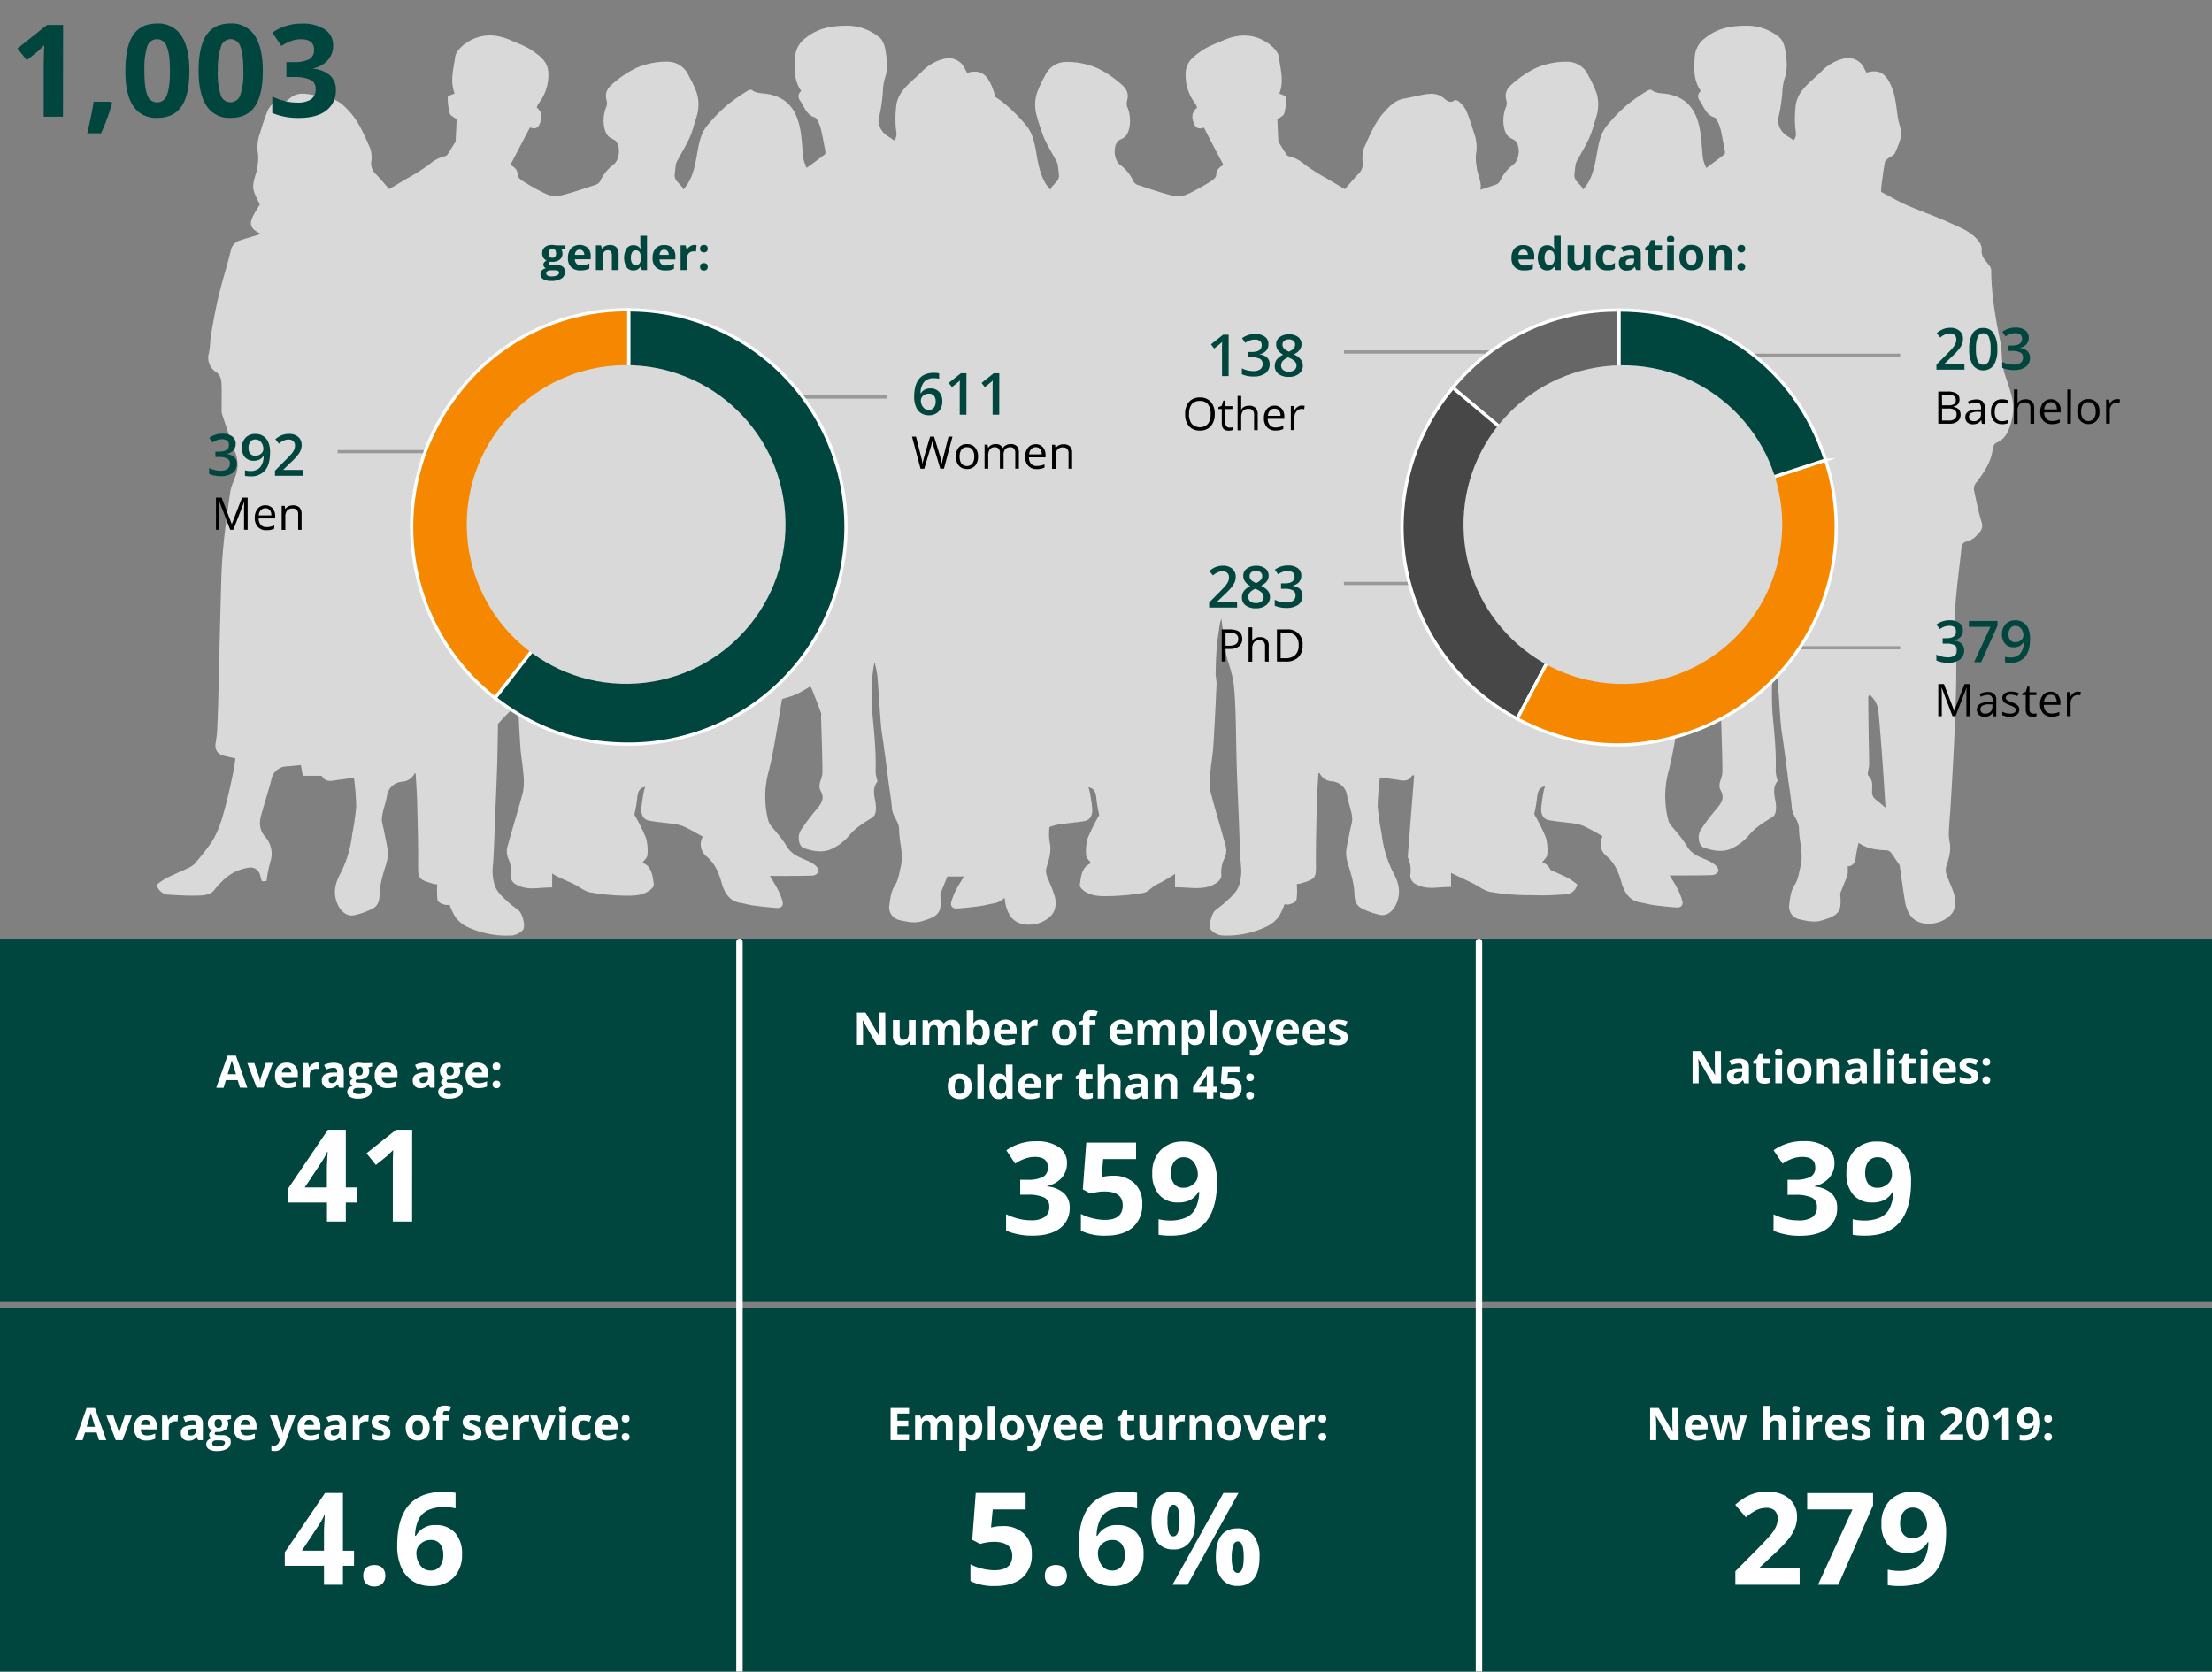 <svg xmlns="http://www.w3.org/2000/svg" viewBox="0 0 688 520"><rect x="0" y="0" width="688" height="520" fill="#808080" stroke="none"/><defs><style>.cls-7{fill:#d9d9d9}.cls-5,.cls-6{fill-rule:evenodd}.cls-2,.cls-9{fill:none}.cls-2{stroke:#999;stroke-linejoin:round}.cls-5,.cls-6,.cls-9{stroke:#fff}.cls-5{fill:#f58800}.cls-5,.cls-6,.cls-9{stroke-miterlimit:10}.cls-6,.cls-8{fill:#00463e}.cls-9{stroke-linecap:round;stroke-width:2px}.cls-10{fill:#fff}</style></defs><g id="grafiken"><path d="M626.18 126.06a22.49 22.49 0 00-1.06-4.86c-.67-2.34-1.66-4.61-2.13-7s-.26-5.15-.77-7.64c-1.55-7.48-2.88-15-2.89-22.64a2.8 2.8 0 00-.67-1.4c-1-1.47-2.57-2.63-2.26-4.84a4.2 4.2 0 00-1-2.67c-2.35-3.09-6-4.34-9.3-5.86-4.26-1.94-8.7-3.45-13-5.33-2.74-1.2-5.34-2.74-8-4.12 0-.71 0-1.53.15-2.33.3-2.31.6-4.62 1-6.91.08-.45.64-.85 1-1.18.69-.56 1.76-.89 2.1-1.59a29.57 29.57 0 002-5.49 6.05 6.05 0 00-.31-2.52c-.16-.78-.46-1.54-.61-2.32-.58-3.19-.7-6.54-1.79-9.54-1.56-4.3-3.56-6.62-8.1-5.22l-1.06-2a5.52 5.52 0 00-5.48-2.5 14.17 14.17 0 00-7.69 4.31c-3.29 3.28-7.65 5.9-7.87 11.32a31.09 31.09 0 000 6.47c.23 1.35.33 2.38-.59 3.45-.52-.37-1-.78-1.6-1.1-2.48-1.45-3.63-3.84-3-6.39a51.83 51.83 0 001.1-7.37 18 18 0 01.65-4.19c1.09-2.9.75-5.84.33-8.72-.23-1.54-.84-3.49-2-4.35A15.9 15.9 0 00544.2 8c-5-.11-9.72.47-13.83 3.82a7.81 7.81 0 00-3.23 5.55c-.26 3.74-.51 7.59 1.88 10.93a2.05 2.05 0 00-.35 3c1.31 1.89 1.89 4.38 4.52 5.22.6.19 1 1.21 1.35 1.93a13.53 13.53 0 01.81 2.65c.43 2.06.82 4.13 1.19 6.2a.93.93 0 01-.27.77c-1.74 1.35-3.52 2.65-5.57 4.17a15.18 15.18 0 01-1-2.8c-.4-3.18-.43-6.44-1.06-9.57-1.15-5.63-3.86-9.65-10.33-10.68-1.61-.25-3.25-.1-4.64-1.2-.22-.18-.87 0-1.18.17a59 59 0 00-6.29 4.35 53.41 53.41 0 00-6.35 6.5c-2.62 3.21-2.81 7.34-3.61 11.2-.64 3.08-1.44 6.06-3.84 8.73-.74-1.85-3-2.52-2.68-4.81.13-1 .17-2 .33-2.92a4.54 4.54 0 01.52-1.3c1.27-2.38 2.71-4.68 3.8-7.13.93-2.11 1.46-4.4 2.18-6.6a12.58 12.58 0 00.1-7 32.37 32.37 0 00-2.51-5.47 7.22 7.22 0 00-6.86-4.52 23.58 23.58 0 00-9.66 2 32.39 32.39 0 00-7.16 4.83c-1.87 1.54-2.58 3.08-1.9 5.39a3.35 3.35 0 01-.22 2.06c-1.22 2.88-1 7.59 1 9.17.64.51 1.57.71 2.08 1.31 1.54 1.79 1.14 5.94-.81 7.3a13.07 13.07 0 00-4.06 5.07 2.48 2.48 0 01-1.28 1.11c-1.6.53-3.2 1.07-4.81 1.59.5-2.5-1-4.79-1.17-7.22a12.93 12.93 0 01-.2-3.9 12.4 12.4 0 00-.65-6.57 69.27 69.27 0 00-2.44-7.04 9.59 9.59 0 00-2.23-2.69c-.31-.31-1.11-.61-1.32-.44-1.55 1.21-2.57 0-3.56-.77-2-1.55-4.17-1.32-6.38-.91-2 .36-3.91.87-5.88 1.21-2.52.44-4.26 2.17-5.83 3.87-3.09 3.31-4.8 7.52-6.6 11.61a9 9 0 00-.38 3.95 4.49 4.49 0 01-1.19 3.88c-1.47 1.43-2.75 3.06-4.34 4.85-1.63-1-3.58-2.1-5.5-3.27a69.84 69.84 0 01-6.91-4.34 11.07 11.07 0 00-5.08-2.65c-.33-.05-.66-.49-.87-.82-.65-1-1.25-2-1.87-3-.16-.28-.43-.56-.44-.85-.14-2.34-.23-4.69-.32-6.74.86-.72 1.94-1.17 2.14-1.87a18.52 18.52 0 00.62-5.14c0-.33-1.3-.67-2.15-1.07 1.53-3.73.35-7.65-.17-11.46-.22-1.6-2-3.33-3.55-4.34-4.36-2.91-9.09-2.81-13.8-.72-2.36 1-4.88 1.91-6.93 3.4-2.37 1.72-4.77 3.39-4.7 7.27a14.48 14.48 0 002.95 8.91 8.1 8.1 0 01.65 1.32c-1.66 1.38-1.94 3-.82 5.35.72 1.51 2 1.14 2.93.87 2 3.94 4 7.76 6.06 11.61-1 .61-2.21 1.27-2.24 3.14 0 .68-1 1.53-1.79 2a61.09 61.09 0 01-7.25 4 7.39 7.39 0 01-4.4.45c-3.73-.92-7.39-2.2-11.05-3.41a2.4 2.4 0 01-1.28-1.11 13.09 13.09 0 00-4.07-5.07c-1.95-1.36-2.34-5.51-.81-7.3.51-.6 1.44-.8 2.09-1.31 2-1.58 2.2-6.29 1-9.17a3.28 3.28 0 01-.22-2.06c.67-2.31 0-3.85-1.9-5.39a32.69 32.69 0 00-7.17-4.83 23.54 23.54 0 00-9.66-2 7.23 7.23 0 00-6.86 4.52 32.31 32.31 0 00-2.5 5.47 12.4 12.4 0 00.1 7 65.34 65.34 0 002.18 6.6c1.08 2.45 2.52 4.75 3.79 7.13a4.54 4.54 0 01.52 1.3c.16 1 .2 1.95.34 2.92.31 2.29-1.95 3-2.69 4.81-2.39-2.67-3.2-5.65-3.84-8.73-.8-3.86-1-8-3.6-11.2a52.77 52.77 0 00-6.36-6.5 29.85 29.85 0 00-3.32-2.44 17.21 17.21 0 00-.64-2.23c-1.56-4.3-3.55-6.62-8.1-5.22-.34-.65-.7-1.32-1.06-2a5.52 5.52 0 00-5.5-2.53 14.17 14.17 0 00-7.69 4.31c-3.29 3.28-7.64 5.9-7.87 11.32a31.79 31.79 0 000 6.47c.24 1.35.33 2.38-.58 3.45-.53-.37-1-.78-1.61-1.1-2.48-1.45-3.63-3.84-3-6.39a51.81 51.81 0 001.09-7.37 18.56 18.56 0 01.55-4.19c1.09-2.9.75-5.84.33-8.72-.22-1.54-.83-3.49-2-4.35A15.93 15.93 0 00264.39 8c-5-.11-9.72.47-13.83 3.82a7.81 7.81 0 00-3.23 5.55c-.25 3.74-.5 7.59 1.88 10.93a2.05 2.05 0 00-.35 3c1.31 1.89 1.89 4.38 4.53 5.22.6.19 1 1.21 1.35 1.93a13.5 13.5 0 01.8 2.65c.44 2.06.83 4.13 1.2 6.2a1 1 0 01-.27.77c-1.75 1.35-3.53 2.65-5.58 4.17a14.36 14.36 0 01-1-2.8c-.41-3.18-.43-6.44-1.07-9.57-1.15-5.63-3.86-9.65-10.33-10.68-1.61-.25-3.24-.1-4.64-1.2-.22-.18-.87 0-1.18.17a60 60 0 00-6.29 4.35A53.41 53.41 0 00220 39c-2.62 3.21-2.8 7.34-3.61 11.2-.64 3.08-1.44 6.06-3.84 8.73-.73-1.85-3-2.52-2.68-4.81.13-1 .18-2 .34-2.92a4.27 4.27 0 01.52-1.3c1.26-2.38 2.7-4.68 3.79-7.13.93-2.11 1.46-4.4 2.18-6.6a12.58 12.58 0 00.1-7 31.6 31.6 0 00-2.51-5.47 7.21 7.21 0 00-6.86-4.52 23.53 23.53 0 00-9.65 2 32.69 32.69 0 00-7.17 4.83c-1.86 1.54-2.57 3.08-1.9 5.39a3.35 3.35 0 01-.22 2.06c-1.21 2.88-1 7.59 1 9.17.64.51 1.58.71 2.08 1.31 1.54 1.79 1.14 5.94-.81 7.3a13.07 13.07 0 00-4.06 5.07 2.44 2.44 0 01-1.28 1.11c-3.66 1.21-7.32 2.49-11.06 3.41a7.41 7.41 0 01-4.4-.45 61 61 0 01-7.24-4C162 56 161 55.1 161 54.42c0-1.87-1.26-2.53-2.24-3.14 2-3.85 4-7.67 6.06-11.61.9.27 2.2.64 2.92-.87 1.13-2.37.85-4-.81-5.35a7.33 7.33 0 01.64-1.32 14.43 14.43 0 003-8.91c.07-3.88-2.33-5.55-4.7-7.27-2.05-1.49-4.58-2.35-6.93-3.4-4.71-2.09-9.44-2.19-13.81.72-1.52 1-3.32 2.74-3.54 4.34-.53 3.81-1.7 7.73-.17 11.46-.85.4-2.15.74-2.15 1.07a18.52 18.52 0 00.62 5.14c.19.7 1.28 1.15 2.14 1.87-.09 2.05-.18 4.4-.32 6.74a2.27 2.27 0 01-.45.85c-.61 1-1.21 2-1.86 3-.22.33-.55.77-.88.82a11.09 11.09 0 00-5.07 2.65 69.84 69.84 0 01-6.91 4.34c-1.92 1.17-3.87 2.3-5.51 3.27-1.58-1.79-2.86-3.42-4.33-4.85a4.49 4.49 0 01-1.19-3.89 9.1 9.1 0 00-.38-3.95c-1.8-4.09-3.51-8.3-6.6-11.61-1.58-1.7-3.31-3.43-5.84-3.87-2-.34-3.9-.85-5.87-1.21-2.21-.41-4.39-.64-6.38.91-1 .78-2 2-3.56.77-.21-.17-1 .13-1.32.44a9.42 9.42 0 00-2.23 2.69 66.92 66.92 0 00-2.42 7.07 12.4 12.4 0 00-.65 6.57 13.61 13.61 0 01-.2 3.9c-.22 2.66-2 5.17-1 8 .53 1.46 1.3 2.84 1.75 3.82-1 1.77-2.17 3.26-2.64 5-.62 2.22 1.2 3.34 3.09 4.16-2.37.73-4.51 1.31-6.59 2a4 4 0 00-2.85 3.06c-1.1 4.61-2.58 9.14-3.69 13.75-1 4-1.72 8.16-2.45 12.26-.35 2-.29 4-.7 6a5.18 5.18 0 002.1 5.8c1.7 1.17 1.79 2.75 1.84 4.42.06 2.42 0 4.85 0 7.27a5.41 5.41 0 00.19 1.62c1.33 4 2.62 7.94 4.07 11.85a10.16 10.16 0 01.3 6.57c-.56 1.92-1.58 3.76-1.87 5.71-.92 6.23-1.78 12.49-2.31 18.76-.48 5.62-.54 11.27-.7 16.92-.26 9.11-.44 18.22-.67 27.34-.09 3.34-.19 6.69-.34 10a33.84 33.84 0 01-.47 4.72c-.43 2.26.39 3.76 2.56 4.29 1.14.28 2.29.53 3.55.82-.19 1.31-.31 2.54-.56 3.75-.68 3.18-1.33 6.37-2.14 9.52-1.14 4.4-2.21 8.87-4.71 12.75a70.52 70.52 0 01-4.92 6.32 5.83 5.83 0 01-1.8 1.48c-2.47 1.2-5 2.24-7.46 3.46a23.47 23.47 0 00-2.89 2 3.93 3.93 0 003.7 3.11c3 .16 5.93.38 8.88.28 1.85-.07 3.88-.05 5.31-1.72a26.22 26.22 0 013.24-3.49 14.23 14.23 0 017.66-3.5 3 3 0 013.38 2.46c.15.57.33 1.14.51 1.79l1.46-.07a51.62 51.62 0 011.11-5.72 8 8 0 00-1.54-8.07c-1.8-2.07-1.9-4.32-1.21-6.75 1-3.71 2.24-7.39 3.18-11.12a5 5 0 014.61-4c1.51-.06 3-.26 4.56-.4.17 1 .36 2.08.57 3.32h4.74c.43 0 1.12-.07 1.25.15 1.23 2 3 1.42 4.79 1.17s3.4-.45 5.13-.68a76.64 76.64 0 01.71 9 76.64 76.64 0 01-1.23 8.46 35.69 35.69 0 01-3.72 12.36c-1.61 3-2.31 6-.93 9.3.86 2.1 2.72 4 5 3.66a22.15 22.15 0 005.78-2c2-.91 2.35-2.68 2.39-4.79a26.79 26.79 0 011.07-6c.66-2.52 1.84-4.93 1.43-7.63-.3-1.93-.75-3.83-1.11-5.76-.27-1.43-.84-2.91-.67-4.3.26-2.24 1.17-4.4 1.55-6.64a5.12 5.12 0 014.71-4.45 4.57 4.57 0 003.88-2.58h.34c.16 3 .4 6.08.47 9.12.16 6.65.37 13.31.29 20 0 3.78.66 4 4.67 5.2a8.83 8.83 0 001.29.19 25.68 25.68 0 00.07 4.82c.24 1.17 3 1.94 3.73 1.43a19.86 19.86 0 001.89 4 10.56 10.56 0 003.43 2.87 28.68 28.68 0 0014.15 2.77 5.47 5.47 0 003.35-1.69c.95-1-.09-5.07-1.28-6.06s-2.2-1.62-3.19-2.55c-1.69-1.59-3.51-3-4.31-5.43a14.88 14.88 0 01-.52-6.07c.38-5.08.48-10.18.69-15.28.22-5.31.47-10.63.63-15.95.13-4.25.17-8.52.26-12.78a77.92 77.92 0 016.23-6.23c.21 4.41.43 8.82.71 13.23.18 2.81.72 5.6.92 8.42a18.5 18.5 0 01-.11 5.76c-1.42 5.6-3.21 11.1-4.72 16.68a5.64 5.64 0 00.06 3.77 9 9 0 01.84 5.23 3.15 3.15 0 002 3.24c3.47 1.81 6.67.73 10.91.78v-4.39c1.7 1.23 4.57 2.26 6.69 3.32 1.78.89 3.43 2.29 5.31 2.63a69.37 69.37 0 0011.24 1c2.51 0 5.17-.1 7.3-1.83.49-.39 1.14-1.1 1.08-1.58-.36-2.81-.62-5.74-3.53-6.84.59-.87 1.5-1.6 1.54-2.38a14.57 14.57 0 00-.5-5.49 65.58 65.58 0 00-3.56-7.12 41.7 41.7 0 00.84-4.62c.16-2.54.8-3.7 2.51-4-.17.64-.4 1.28-.51 1.94-.25 1.5-.49 3-.64 4.5-.23 2.23.59 3.75 2.39 4.08 2.5.46 5 .65 7.56 1a12.45 12.45 0 013.34.87c1.94.9 3.79 2 5.78 3.1 0 0-.09.2-.17.39a4.76 4.76 0 001.32 5.74c2.56 2.14 3.76 4.87 4.65 8 .82 3 2.26 5.92 6 6.5 1.33.21 2.63.63 4 .8 2.38.32 4.76.58 7.15.75 1.32.1 2.23-.57 1.87-2a19.64 19.64 0 00-1.55-3.88c-.65-1.3-1.47-2.52-2.4-4.08h2.67c3.55 0 7.09 0 10.64-.11a2.45 2.45 0 001.88-1.25c.11-.59-.55-1.53-1.14-2a11.34 11.34 0 00-2.81-1.57c-2.36-1-4.69-1.93-6.05-4.4a36.49 36.49 0 00-3-4.06c-.91-1.22-2.24-2.31-2.64-3.67a29.6 29.6 0 01.12-15.6c.68-2.73 1.23-5.5 1.73-8.27.85-4.74 1.61-9.5 2.38-14.07 1.66-.55 3.21-.93 4.63-1.57a46.27 46.27 0 004.11-2.37 4.48 4.48 0 01.52.75c1 2.55 2 5.1 2.94 7.66.1.28-.07.65-.06 1 .09 3.21.2 6.41.29 9.61.06 2.6.13 5.19.14 7.78 0 1.91-1.64 3.73-.54 5.67 1.3 2.29.3 3.87-1.15 5.59a65.61 65.61 0 00-5 6.62c-1.23 1.89-.71 5 .89 5.59 2.85 1 5.94 1.58 8.76.23a15.84 15.84 0 005.37-4.14c2-2.44 4.53-3.9 7-5.47a2.47 2.47 0 001.22-2c.6-3.08-1.8-6.34.55-9.3.09-.1-.09-.4-.12-.62a11.49 11.49 0 01-.46-2.56c.24-6.09-.45-12.13-1-18.18a102.37 102.37 0 010-11.08A43 43 0 01272 206a26.3 26.3 0 011 5.66c.36 4.63.63 9.26 1 13.88.17 2.05.56 4.08.83 6.13.49 3.66 1 7.31 1.44 11 .39 3 .94 5.91 1.15 8.88.16 2.39 2.22 4 2.23 6.47 0 3.9 1.49 7.64.48 11.73-.49 2-.72 4.06-1.82 5.74-1.24 1.9-1.39 4-1.68 6.06a4 4 0 003 4.63c2.2.51 4.7 1.06 6.76.48 5.69-1.59 6.47-2.84 6.13-7.59a2.52 2.52 0 010-1c.4-1.15.88-2.28 1.32-3.42.27-.68.59-1.35.8-2h5.18c-.93 1.56-1.75 2.78-2.41 4.08a19.6 19.6 0 00-1.54 3.88c-.36 1.41.55 2.08 1.87 2 2.38-.17 4.77-.43 7.14-.75 1.34-.17 2.65-.59 4-.8a6.16 6.16 0 003.55-1.77c.1.64.2 1.28.31 1.92a10.12 10.12 0 001.58 3.84c2.26 3.27 7.23 3 10 1.64 3.23-1.61 4.46-3.82 3.86-7.35a31.51 31.51 0 00-1.72-4.72c-.55-1.58-1.55-3-.92-4.92.73-2.29 1.46-4.65 1.05-7.15a16.18 16.18 0 01-.3-3.25c0-.67.07-1.34.11-2a12.64 12.64 0 013.34-.87c2.52-.39 5.07-.58 7.57-1 1.8-.33 2.61-1.85 2.39-4.08-.15-1.5-.4-3-.64-4.5a18.49 18.49 0 00-.52-1.94c1.72.29 2.35 1.45 2.52 4a41.7 41.7 0 00.84 4.62 63.81 63.81 0 00-3.56 7.12 14.37 14.37 0 00-.5 5.49c0 .78 1 1.51 1.54 2.38-2.91 1.1-3.17 4-3.53 6.84-.06.48.59 1.19 1.08 1.58 2.14 1.73 4.8 1.87 7.31 1.83a69.61 69.61 0 0011.26-1c1.88-.34 2.5-1.74 4.28-2.63a40.38 40.38 0 005.69-3.32V276c4.25-.05 8.44 1 11.91-.78 1.31-.68 2.62-1.59 2.5-3.24a9.31 9.31 0 011.1-5.23 5.62 5.62 0 00.19-3.77c-1.51-5.58-3.23-11.08-4.65-16.68a18.51 18.51 0 01-.07-5.76c.2-2.82.75-5.61.93-8.42.41-6.39.71-12.78 1-19.18.06-1.18-.3-2.38-.28-3.58.05-2.64.13-5.29.35-7.92s.62-5.06 1-7.59a9.75 9.75 0 01.46-1.39c.42 3.52.75 6.66 1.18 9.78a25.75 25.75 0 00.81 3.31 50.57 50.57 0 011.71 6.38c.43 3.3.57 6.65.68 10 .18 5.33.2 10.66.36 16s.41 10.64.63 15.95c.21 5.1.31 10.2.69 15.28a15.05 15.05 0 01-.52 6.07c-.81 2.43-2.63 3.84-4.32 5.43-1 .93-2.13 1.69-3.18 2.55s-2.23 5.08-1.28 6.06A5.47 5.47 0 00380 291a28.73 28.73 0 0014.23-2.89 10.56 10.56 0 003.43-2.87 19.3 19.3 0 001.88-4c.77.51 3.5-.26 3.73-1.43a24.84 24.84 0 00.08-4.82 9.05 9.05 0 001.29-.19c4-1.24 4.71-1.42 4.66-5.2-.07-6.65.14-13.31.29-20 .08-3 .32-6.07.48-9.12h.34a4.54 4.54 0 003.88 2.58 5.14 5.14 0 014.71 4.45c.38 2.24 1.28 4.4 1.55 6.64.17 1.39-.4 2.87-.67 4.3-.36 1.93-.82 3.83-1.11 5.76-.41 2.7.77 5.11 1.42 7.63a26.26 26.26 0 011.08 6c0 2.11.44 3.88 2.39 4.79a22 22 0 005.78 2c2.23.36 4.09-1.56 4.95-3.66 1.38-3.35.68-6.34-.93-9.3a35.71 35.71 0 01-3.73-12.36 81.72 81.72 0 01-1.23-8.46 81.22 81.22 0 01.71-9c1.74.23 3.44.44 5.14.68s3.56.88 4.78-1.17c.09-.14.4-.16.72-.16l-2 25.46a9.09 9.09 0 01.84 5.23 3 3 0 001.87 3.24c3.48 1.81 6.52.73 10.76.78v-4.39c1.7.88 3.49 1.66 5 2.43h.09l1.79.88c1.78.89 3.47 2.29 5.35 2.63a69.51 69.51 0 0011.26 1h2l1.19.05c3 .1 5.91-.12 8.88-.28a3.93 3.93 0 003.7-3.11 24.25 24.25 0 00-2.89-2c-1.79-.89-3.62-1.69-5.44-2.52a4.46 4.46 0 00-2.55-2.37c.59-.87 1.51-1.6 1.54-2.38a14.17 14.17 0 00-.5-5.49 62.14 62.14 0 00-3.56-7.12 39.5 39.5 0 00.84-4.62c.17-2.54.8-3.7 2.52-4-.17.64-.4 1.28-.51 1.94-.25 1.5-.49 3-.64 4.5-.23 2.23.59 3.75 2.38 4.08 2.51.46 5 .65 7.57 1a12.64 12.64 0 013.34.87c1.94.9 3.79 2 5.77 3.1 0 0-.09.2-.16.39a4.74 4.74 0 001.32 5.74c2.55 2.14 3.76 4.87 4.64 8 .83 3 2.27 5.92 6 6.5 1.34.21 2.64.63 4 .8 2.37.32 4.76.58 7.15.75 1.32.1 2.22-.57 1.86-2a19.6 19.6 0 00-1.54-3.88c-.65-1.3-1.48-2.52-2.4-4.08h2.67c3.54 0 7.09 0 10.63-.11a2.45 2.45 0 001.88-1.25c.12-.59-.55-1.53-1.13-2a11.52 11.52 0 00-2.81-1.57c-2.37-1-4.69-1.93-6-4.4a36.59 36.59 0 00-3-4.06c-.91-1.22-2.24-2.31-2.63-3.67a29.6 29.6 0 01.12-15.6c.68-2.73 1.23-5.5 1.73-8.27.85-4.74 1.61-9.5 2.38-14.07 1.66-.55 3.2-.93 4.62-1.57a44.89 44.89 0 004.11-2.37 4.08 4.08 0 01.53.75c1 2.55 2 5.1 2.94 7.66.1.28-.07.65-.06 1 .09 3.21.2 6.41.28 9.61.07 2.6.14 5.19.14 7.78 0 1.91-1.63 3.73-.53 5.67 1.3 2.29.3 3.87-1.16 5.59a65.52 65.52 0 00-5 6.62c-1.23 1.89-.71 5 .88 5.59 2.86 1 6 1.58 8.77.23a16 16 0 005.37-4.14c2-2.44 4.53-3.9 7.05-5.47a2.44 2.44 0 001.21-2c.61-3.08-1.79-6.34.56-9.3.08-.1-.09-.4-.13-.62a12.07 12.07 0 01-.45-2.56c.23-6.09-.46-12.13-1-18.18a102.37 102.37 0 010-11.08 45.56 45.56 0 01.6-4.78 25.12 25.12 0 011 5.66c.37 4.63.63 9.26 1 13.88.18 2.05.57 4.08.84 6.13.49 3.66 1 7.31 1.44 11 .39 3 .94 5.91 1.14 8.88.17 2.39 2.22 4 2.24 6.47 0 3.9 1.49 7.64.47 11.73-.49 2-.71 4.06-1.81 5.74-1.25 1.9-1.39 4-1.68 6.06a4 4 0 003 4.63c2.19.51 4.7 1.06 6.76.48 5.69-1.59 6.47-2.84 6.13-7.59a2.73 2.73 0 010-1c.41-1.15.89-2.28 1.33-3.42a16.67 16.67 0 00.92-2.46 13.06 13.06 0 000-2.44c1.83-.12 2.34-1.33 2.54-2.91s.53-2.84.84-4.43c2.79 1.94 5.8 2.25 8.89 2.34a2.14 2.14 0 011.31.85c.69.88 1.27 1.84 1.89 2.77.26.4.67.78.73 1.21.6 3.86 1.05 7.74 1.73 11.58a10.12 10.12 0 001.58 3.84c2.25 3.27 7.22 3 10 1.64 3.23-1.61 4.46-3.82 3.85-7.35a30.44 30.44 0 00-1.72-4.72c-.55-1.58-1.54-3-.92-4.92.74-2.29 1.47-4.65 1.06-7.15a15.5 15.5 0 01-.31-3.25c.15-3.1.44-6.2.62-9.31.35-6.06.71-12.12 1-18.18s.51-12.27.65-18.41c.1-4.52 0-9 0-13.57v-1.32a96.23 96.23 0 01-.23-9.89c.43-5.91 1.26-11.78 1.88-17.67.12-1.11.33-1.87 1.62-2.2a6.43 6.43 0 002.93-1.68c1.1-1.15 2.43-2.2 1.73-4.36-1-3.14-1.59-6.41-2.3-9.64a2.86 2.86 0 01.63-2.63c2.39-3.1 4.61-6.35 5.13-10.42.09-.69.49-1.7 1-1.92a6.78 6.78 0 003.74-3.71 17.81 17.81 0 001.64-8.04zm-42.8 122.65a2.93 2.93 0 01-1.1-2.57c0-1.64.37-3.27-1.11-4.77-.56-.57.19-2.34.19-3.57 0-2.82-.1-5.65-.14-8.47q-.09-6.21-.14-12.42c0-.24.24-.47.43-.83a11.38 11.38 0 011.57 1.83 8.2 8.2 0 011.13 2.92c.52 5.48.93 11 1.33 16.46.33 4.49.59 9 .91 13.94-1.33-1.09-2.18-1.83-3.07-2.52z" fill-rule="evenodd" fill="#d9d9d9"/><path class="cls-2" d="M509 109.5h-91M521 110.5h70M521 201.5h70M509 181.5h-91"/><path d="M503.59 164l-51.73-43.41a65.89 65.89 0 0151.73-24.12z" stroke-miterlimit="8" stroke="#fff" fill="#666"/><path d="M503.59 164l-31.7 59.62a67.5 67.5 0 01-20-103z" fill="#474747" stroke-miterlimit="8" stroke="#fff"/><path class="cls-5" d="M503.59 164l64.22-20.87a67.52 67.52 0 01-43.35 85.09c-18.13 5.89-35.75 4.35-52.57-4.6z"/><path class="cls-6" d="M503.59 164V96.45c30.17 0 54.9 18 64.22 46.66z"/><circle class="cls-7" cx="504.76" cy="163.19" r="49.57" transform="rotate(-.9 505.489 163.132)"/><path class="cls-8" d="M0 292h688v113H0zM0 407h688v113H0z"/><path class="cls-9" d="M230 293v228M460 293v228"/><path class="cls-2" d="M206 123.5h70M196 140.5h-91"/><path class="cls-5" d="M195.59 163.94L154 217.16a67.53 67.53 0 01-11.64-94.79 66 66 0 0153.22-26z"/><path class="cls-6" d="M195.59 163.94V96.41a67.53 67.53 0 110 135.06c-15.93 0-29-4.51-41.58-14.31z"/><circle class="cls-7" cx="194.75" cy="163.16" r="49.57" transform="rotate(-.9 194.805 163.238)"/></g><g id="EN"><path class="cls-8" d="M382.14 117h-2.06v-8.3c0-1 0-1.77.07-2.35-.14.14-.31.29-.5.46l-2 1.62-1-1.31 3.78-3h1.72zM394.52 107.1a3 3 0 01-.71 2 3.58 3.58 0 01-2 1.09v.07a3.86 3.86 0 012.32 1 2.76 2.76 0 01.77 2 3.41 3.41 0 01-1.31 2.86 6 6 0 01-3.72 1 8.45 8.45 0 01-3.61-.7v-1.84a8.5 8.5 0 001.73.63 7.37 7.37 0 001.76.22 3.68 3.68 0 002.23-.56 2 2 0 00.74-1.71 1.62 1.62 0 00-.82-1.51 5.23 5.23 0 00-2.56-.48h-1.12v-1.68h1.14c2.05 0 3.07-.71 3.07-2.13a1.57 1.57 0 00-.53-1.27 2.43 2.43 0 00-1.59-.45 5 5 0 00-1.4.2 6.66 6.66 0 00-1.6.81l-1-1.44a6.69 6.69 0 014.1-1.3 4.83 4.83 0 013 .83 2.73 2.73 0 011.11 2.36zM400.86 104a4.54 4.54 0 012.89.84 2.71 2.71 0 011.06 2.25c0 1.32-.79 2.37-2.37 3.14a6.18 6.18 0 012.15 1.6 3 3 0 01.64 1.86 3.13 3.13 0 01-1.17 2.55 4.86 4.86 0 01-3.17 1 5.16 5.16 0 01-3.24-.9 3 3 0 01-1.15-2.54 3.27 3.27 0 01.6-1.93 5 5 0 012-1.52 5 5 0 01-1.67-1.49 3.15 3.15 0 01-.51-1.76 2.67 2.67 0 011.1-2.23 4.68 4.68 0 012.84-.87zm-2.38 9.69a1.7 1.7 0 00.64 1.42 2.73 2.73 0 001.74.5 2.68 2.68 0 001.76-.52 1.75 1.75 0 00.63-1.42 1.81 1.81 0 00-.58-1.3 5.44 5.44 0 00-1.76-1.09l-.25-.11a4.44 4.44 0 00-1.67 1.12 2.1 2.1 0 00-.51 1.38zm2.36-8.1a2.14 2.14 0 00-1.41.44 1.43 1.43 0 00-.54 1.18 1.68 1.68 0 00.19.82 2 2 0 00.57.65 6.12 6.12 0 001.24.71 4.11 4.11 0 001.49-1 1.8 1.8 0 00.44-1.2 1.43 1.43 0 00-.54-1.18 2.23 2.23 0 00-1.44-.44z"/><path d="M377.82 128.79a5.48 5.48 0 01-1.22 3.77 4.25 4.25 0 01-3.37 1.38 4.33 4.33 0 01-3.41-1.35 5.54 5.54 0 01-1.2-3.81 5.46 5.46 0 011.21-3.79 4.36 4.36 0 013.41-1.34 4.24 4.24 0 013.37 1.37 5.52 5.52 0 011.21 3.77zm-8 0a4.73 4.73 0 00.87 3.08 3.53 3.53 0 005 0 4.83 4.83 0 00.85-3.08 4.71 4.71 0 00-.85-3.06 3 3 0 00-2.5-1 3.07 3.07 0 00-2.52 1 4.66 4.66 0 00-.82 3.06zM382.35 133a3.6 3.6 0 00.58 0 2.58 2.58 0 00.45-.1v.87a2.22 2.22 0 01-.55.15 3.91 3.91 0 01-.64.06c-1.45 0-2.18-.77-2.18-2.29v-4.46h-1.07v-.55l1.07-.47.48-1.6h.66v1.74h2.17v.88h-2.17v4.41a1.49 1.49 0 00.32 1 1.12 1.12 0 00.88.36zM390.06 133.8V129a1.93 1.93 0 00-.42-1.36 1.71 1.71 0 00-1.31-.46 2.13 2.13 0 00-1.72.65 3.26 3.26 0 00-.55 2.1v3.92h-1.13v-10.69h1.13v3.22a6.69 6.69 0 01-.05 1h.07a2.25 2.25 0 01.95-.85 3.08 3.08 0 011.41-.32 2.85 2.85 0 012.06.66 2.72 2.72 0 01.69 2.07v4.89zM396.74 133.94a3.43 3.43 0 01-2.62-1 3.9 3.9 0 01-1-2.8 4.37 4.37 0 01.89-2.88 3 3 0 012.4-1.07 2.83 2.83 0 012.23.93 3.56 3.56 0 01.82 2.44v.72h-5.16a2.94 2.94 0 00.66 2 2.3 2.3 0 001.78.69 6 6 0 002.4-.51v1a5.79 5.79 0 01-1.14.37 6.06 6.06 0 01-1.26.11zm-.3-6.82a1.84 1.84 0 00-1.44.59 2.72 2.72 0 00-.64 1.63h3.92a2.5 2.5 0 00-.48-1.65 1.68 1.68 0 00-1.36-.57zM404.91 126.17a4.74 4.74 0 01.89.08l-.16 1.06a3.79 3.79 0 00-.82-.11 2 2 0 00-1.55.74 2.7 2.7 0 00-.65 1.84v4h-1.13v-7.49h.93l.13 1.39h.06a3.27 3.27 0 011-1.13 2.27 2.27 0 011.3-.38z"/><path class="cls-10" d="M74.64 338.33l-.73-2.33h-3.64l-.72 2.38h-2.29l3.53-10h2.59l3.54 10zm-1.23-4.16c-.67-2.15-1-3.37-1.13-3.65a6.48 6.48 0 01-.18-.67c-.15.58-.59 2-1.3 4.32zM79.83 338.33l-2.91-7.64h2.18l1.48 4.31a8.05 8.05 0 01.31 1.57 6.35 6.35 0 01.31-1.57l1.47-4.35h2.18L82 338.33zM89.44 338.47a4 4 0 01-2.89-1 3.87 3.87 0 01-1-2.89 4.2 4.2 0 011-3 3.41 3.41 0 012.65-1 3.34 3.34 0 012.52.93 3.49 3.49 0 01.91 2.55v1h-5a2.05 2.05 0 00.52 1.39 1.87 1.87 0 001.38.5 5.53 5.53 0 001.31-.15 6 6 0 001.28-.46v1.62a4.55 4.55 0 01-1.16.4 7.29 7.29 0 01-1.52.11zm-.3-6.44a1.31 1.31 0 00-1 .42 1.92 1.92 0 00-.44 1.19h2.9a1.74 1.74 0 00-.4-1.19 1.37 1.37 0 00-1.06-.45zM98.52 330.54a2.8 2.8 0 01.7.07l-.16 1.95a2.63 2.63 0 00-.61-.07 2.18 2.18 0 00-1.56.52 1.85 1.85 0 00-.55 1.43v3.89h-2.09v-7.64h1.58l.31 1.28h.1a2.88 2.88 0 011-1 2.38 2.38 0 011.28-.43zM105.46 338.33l-.4-1H105a3.09 3.09 0 01-1.08.92 3.52 3.52 0 01-1.45.26 2.33 2.33 0 01-1.73-.63 2.39 2.39 0 01-.64-1.79 2.05 2.05 0 01.85-1.8 5 5 0 012.57-.64h1.33v-.33a1 1 0 00-1.19-1.16 5.44 5.44 0 00-2.16.55l-.69-1.41a6.24 6.24 0 012.93-.69 3.65 3.65 0 012.36.67 2.51 2.51 0 01.82 2v5.09zm-.61-3.54h-.81a2.39 2.39 0 00-1.35.33 1 1 0 00-.45.91c0 .59.34.88 1 .88a1.63 1.63 0 001.16-.41 1.48 1.48 0 00.44-1.11zM115.72 330.69v1.06l-1.2.31a2.05 2.05 0 01.33 1.14 2.33 2.33 0 01-.86 1.92 3.71 3.71 0 01-2.38.69h-.69a.72.72 0 00-.32.55c0 .3.39.45 1.15.45h1.3a3 3 0 011.92.54 1.93 1.93 0 01.66 1.59 2.38 2.38 0 01-1.12 2.08 5.87 5.87 0 01-3.21.73 4.43 4.43 0 01-2.44-.55 1.77 1.77 0 01-.85-1.57 1.65 1.65 0 01.43-1.15 2.44 2.44 0 011.27-.66 1.34 1.34 0 01-.56-.45 1.07 1.07 0 01-.24-.66 1.06 1.06 0 01.25-.73 3.09 3.09 0 01.73-.57 2 2 0 01-1-.83 2.53 2.53 0 01-.35-1.36 2.38 2.38 0 01.81-1.93 3.49 3.49 0 012.32-.69 5.87 5.87 0 01.77.06l.56.09zm-5.9 8.72a.75.75 0 00.41.68 2.33 2.33 0 001.16.24 4.22 4.22 0 001.76-.3 1 1 0 00.63-.84.6.6 0 00-.37-.6 3.14 3.14 0 00-1.17-.16h-1.08a1.65 1.65 0 00-1 .27.83.83 0 00-.34.71zm.76-6.22a1.54 1.54 0 00.28 1 1 1 0 00.86.37 1 1 0 00.86-.37 1.54 1.54 0 00.28-1q0-1.38-1.14-1.38t-1.14 1.38zM120.43 338.47a3.93 3.93 0 01-2.88-1 3.87 3.87 0 01-1-2.89 4.24 4.24 0 011-3 3.42 3.42 0 012.65-1 3.35 3.35 0 012.53.93 3.48 3.48 0 01.9 2.55v1h-4.93a2 2 0 00.53 1.39 1.87 1.87 0 001.38.5 5.45 5.45 0 001.3-.15 6.29 6.29 0 001.29-.46v1.62a4.62 4.62 0 01-1.17.4 7.22 7.22 0 01-1.6.11zm-.29-6.44a1.33 1.33 0 00-1 .42 2 2 0 00-.43 1.19h2.92a1.69 1.69 0 00-.4-1.19 1.36 1.36 0 00-1.09-.45zM133.74 338.33l-.41-1h-.05a3 3 0 01-1.09.92 3.48 3.48 0 01-1.45.26 2.34 2.34 0 01-1.73-.63 2.43 2.43 0 01-.63-1.79 2 2 0 01.85-1.8 4.93 4.93 0 012.56-.64h1.33v-.33a1 1 0 00-1.19-1.16 5.36 5.36 0 00-2.15.55l-.69-1.41a6.2 6.2 0 012.92-.69 3.63 3.63 0 012.36.67 2.48 2.48 0 01.82 2v5.09zm-.62-3.54h-.81a2.43 2.43 0 00-1.35.33 1 1 0 00-.44.91c0 .59.33.88 1 .88a1.64 1.64 0 001.16-.41 1.47 1.47 0 00.43-1.11zM144 330.69v1.06l-1.2.31a2.05 2.05 0 01.33 1.14 2.33 2.33 0 01-.86 1.92 3.69 3.69 0 01-2.38.69H139.21a.69.69 0 00-.32.55q0 .45 1.14.45h1.3a3 3 0 011.92.54 1.93 1.93 0 01.66 1.59 2.36 2.36 0 01-1.12 2.08 5.82 5.82 0 01-3.21.73 4.45 4.45 0 01-2.44-.55 1.78 1.78 0 01-.84-1.57 1.61 1.61 0 01.43-1.15 2.37 2.37 0 011.26-.66 1.4 1.4 0 01-.56-.45 1.07 1.07 0 01-.24-.66 1.06 1.06 0 01.25-.73 3.17 3.17 0 01.74-.57 2 2 0 01-1-.83 2.62 2.62 0 01-.35-1.36 2.38 2.38 0 01.81-1.93 3.5 3.5 0 012.33-.69 5.86 5.86 0 01.76.06l.56.09zm-5.9 8.72a.77.77 0 00.41.68 2.36 2.36 0 001.16.24 4.19 4.19 0 001.76-.3 1 1 0 00.63-.84.6.6 0 00-.37-.6 3.08 3.08 0 00-1.16-.16h-1.08a1.6 1.6 0 00-1 .27.82.82 0 00-.36.71zm.76-6.22a1.54 1.54 0 00.28 1 1 1 0 00.87.37 1 1 0 00.86-.37 1.61 1.61 0 00.27-1c0-.92-.38-1.38-1.13-1.38s-1.16.46-1.16 1.38zM148.71 338.47a4 4 0 01-2.89-1 3.87 3.87 0 01-1-2.89 4.24 4.24 0 011-3 3.43 3.43 0 012.66-1 3.34 3.34 0 012.52.93 3.48 3.48 0 01.9 2.55v1h-4.93a2.06 2.06 0 00.53 1.39 1.87 1.87 0 001.38.5 5.53 5.53 0 001.31-.15 6 6 0 001.28-.46v1.62a4.49 4.49 0 01-1.17.4 7.18 7.18 0 01-1.59.11zm-.3-6.44a1.33 1.33 0 00-1 .42 2 2 0 00-.43 1.19h2.93a1.74 1.74 0 00-.41-1.19 1.35 1.35 0 00-1.09-.45zM153.22 331.71a1.15 1.15 0 01.31-.87 1.25 1.25 0 01.9-.3 1.18 1.18 0 01.88.31 1.16 1.16 0 01.31.86 1.12 1.12 0 01-.32.85 1.17 1.17 0 01-.87.31 1.23 1.23 0 01-.89-.3 1.14 1.14 0 01-.32-.86zm0 5.64a1.18 1.18 0 01.31-.87 1.3 1.3 0 01.9-.29 1.22 1.22 0 01.88.3 1.17 1.17 0 01.31.86 1.13 1.13 0 01-.32.85 1.18 1.18 0 01-.87.32 1.23 1.23 0 01-.89-.31 1.14 1.14 0 01-.32-.86zM111 374.08h-3.44V380h-5.86v-5.91H89.51v-4.2L102 351.44h5.56v17.95H111zm-9.33-4.69v-4.84c0-.81 0-2 .09-3.52s.12-2.43.16-2.68h-.16a22.42 22.42 0 01-1.73 3.13l-5.24 7.91zM128.18 380h-6V360.76l.1-3c-1 1-1.7 1.66-2.09 2l-3.28 2.64-2.91-3.64 9.2-7.32h5zM331.86 361.83a6.73 6.73 0 01-1.62 4.55 8.42 8.42 0 01-4.55 2.58v.11a9.13 9.13 0 015.23 2.1 5.88 5.88 0 011.78 4.5 7.64 7.64 0 01-3 6.42q-3 2.3-8.54 2.3a20.73 20.73 0 01-8.24-1.55v-5.13a18.76 18.76 0 003.65 1.36 15.5 15.5 0 003.95.53 7.64 7.64 0 004.41-1 3.72 3.72 0 001.43-3.26 3 3 0 00-1.64-2.85 12.12 12.12 0 00-5.23-.84h-2.17V367h2.2a10.26 10.26 0 004.86-.87 3.14 3.14 0 001.53-3q0-3.24-4.06-3.24a9.35 9.35 0 00-2.86.47 13.93 13.93 0 00-3.24 1.62l-2.75-4.14a15.57 15.57 0 019.32-2.81 12 12 0 017 1.8 5.75 5.75 0 012.54 5zM346.23 365.75a9.22 9.22 0 016.6 2.33 8.36 8.36 0 012.45 6.36 9.29 9.29 0 01-2.95 7.37q-3 2.58-8.44 2.58a16.54 16.54 0 01-7.7-1.55v-5.21a16.59 16.59 0 003.6 1.34 16.11 16.11 0 003.88.51q5.54 0 5.53-4.53c0-2.88-1.91-4.31-5.72-4.31a13.92 13.92 0 00-2.29.2 16.7 16.7 0 00-2 .44l-2.4-1.29 1.07-14.55h15.49v5.12h-10.22l-.53 5.6.68-.13a13 13 0 012.95-.28zM378.52 367.63q0 8.43-3.56 12.6t-10.76 4.16a20.39 20.39 0 01-3.85-.28v-4.84a14.34 14.34 0 003.44.41 12.1 12.1 0 005-.89 6.27 6.27 0 003-2.79 12.26 12.26 0 001.19-5.25h-.23a6.64 6.64 0 01-2.62 2.58 8.2 8.2 0 01-3.71.74 7.48 7.48 0 01-5.88-2.39 9.6 9.6 0 01-2.15-6.65 9.94 9.94 0 012.61-7.26 9.49 9.49 0 017.1-2.66 10.24 10.24 0 015.54 1.48 9.58 9.58 0 013.64 4.31 16.23 16.23 0 011.24 6.73zM368.19 360a3.57 3.57 0 00-2.93 1.29 5.7 5.7 0 00-1.06 3.71 5.12 5.12 0 001 3.28 3.48 3.48 0 002.91 1.21 4.48 4.48 0 003.14-1.2 3.63 3.63 0 001.31-2.76 6.26 6.26 0 00-1.22-3.93 3.76 3.76 0 00-3.15-1.6zM570.57 361.83a6.73 6.73 0 01-1.62 4.55 8.38 8.38 0 01-4.55 2.62v.11a9.16 9.16 0 015.24 2.1 5.91 5.91 0 011.77 4.5 7.63 7.63 0 01-3 6.42c-2 1.53-4.84 2.3-8.54 2.3a20.67 20.67 0 01-8.24-1.55v-5.13a18.29 18.29 0 003.65 1.36 15.44 15.44 0 004 .53 7.64 7.64 0 004.41-1 3.72 3.72 0 001.43-3.26 3 3 0 00-1.64-2.85 12.17 12.17 0 00-5.24-.84H556V367h2.21a10.24 10.24 0 004.85-.87 3.13 3.13 0 001.54-3q0-3.24-4.07-3.24a9.4 9.4 0 00-2.86.47 13.89 13.89 0 00-3.23 1.62l-2.79-4.16A15.54 15.54 0 01561 355a12 12 0 017 1.8 5.75 5.75 0 012.57 5.03zM594.4 367.63q0 8.43-3.55 12.6t-10.76 4.16a20.25 20.25 0 01-3.85-.28v-4.84a14.28 14.28 0 003.44.41 12.16 12.16 0 005-.89 6.25 6.25 0 003-2.79 12.4 12.4 0 001.2-5.25h-.24a6.58 6.58 0 01-2.62 2.58 8.14 8.14 0 01-3.71.74 7.51 7.51 0 01-5.88-2.39 9.6 9.6 0 01-2.14-6.65 10 10 0 012.6-7.26 9.51 9.51 0 017.1-2.66 10.22 10.22 0 015.54 1.48 9.52 9.52 0 013.64 4.31 16.23 16.23 0 011.23 6.73zM584.07 360a3.57 3.57 0 00-2.93 1.29 5.75 5.75 0 00-1 3.71 5.18 5.18 0 00.95 3.28 3.48 3.48 0 002.91 1.21 4.49 4.49 0 003.15-1.2 3.66 3.66 0 001.31-2.76 6.33 6.33 0 00-1.22-3.93 3.8 3.8 0 00-3.17-1.6zM110.11 487.08h-3.44V493h-5.9v-5.91H88.58v-4.2l12.52-18.44h5.57v17.95h3.44zm-9.34-4.69v-4.84c0-.81 0-2 .1-3.52s.12-2.43.16-2.68h-.16a21.51 21.51 0 01-1.74 3.13l-5.23 7.91zM113 490.2a3.26 3.26 0 01.88-2.48 3.54 3.54 0 012.56-.84 3.45 3.45 0 012.5.86 3.23 3.23 0 01.89 2.46 3.29 3.29 0 01-.89 2.43 3.38 3.38 0 01-2.5.89 3.48 3.48 0 01-2.54-.87 3.24 3.24 0 01-.9-2.45zM123.54 480.87q0-8.49 3.59-12.62t10.73-4.14a20 20 0 013.83.29v4.83a15.15 15.15 0 00-3.44-.4 11.89 11.89 0 00-5.07.94 6.4 6.4 0 00-2.94 2.78 12.77 12.77 0 00-1.15 5.21h.26a6.62 6.62 0 016.19-3.32 7.65 7.65 0 016 2.4 9.54 9.54 0 012.17 6.64 10 10 0 01-2.58 7.24 9.47 9.47 0 01-7.15 2.67 10.2 10.2 0 01-5.51-1.47 9.57 9.57 0 01-3.64-4.28 16.29 16.29 0 01-1.29-6.77zm10.32 7.69a3.56 3.56 0 003-1.3 5.8 5.8 0 001-3.7 5.08 5.08 0 00-1-3.29 3.51 3.51 0 00-2.92-1.2 4.49 4.49 0 00-3.13 1.19 3.64 3.64 0 00-1.3 2.77 6.33 6.33 0 001.22 3.93 3.75 3.75 0 003.13 1.6zM311.88 474.75a9.19 9.19 0 016.59 2.33 8.36 8.36 0 012.45 6.36 9.29 9.29 0 01-2.95 7.37q-3 2.58-8.44 2.58a16.46 16.46 0 01-7.69-1.55v-5.21a16.31 16.31 0 003.59 1.34 16.13 16.13 0 003.89.51q5.52 0 5.52-4.53c0-2.88-1.9-4.31-5.72-4.31a13.71 13.71 0 00-2.28.2 16.92 16.92 0 00-2 .44L302.4 479l1.08-14.55H319v5.12h-10.23l-.53 5.6.69-.13a12.88 12.88 0 012.95-.29zM325 490.2a3.26 3.26 0 01.88-2.48 3.56 3.56 0 012.56-.84 3.49 3.49 0 012.51.86 3.79 3.79 0 010 4.89 3.38 3.38 0 01-2.5.89 3.49 3.49 0 01-2.54-.87 3.24 3.24 0 01-.91-2.45zM335.53 480.87q0-8.49 3.58-12.62t10.73-4.14a19.91 19.91 0 013.83.29v4.83a15.08 15.08 0 00-3.44-.4 11.81 11.81 0 00-5.06.94 6.3 6.3 0 00-2.94 2.78 12.76 12.76 0 00-1.16 5.21h.26a6.63 6.63 0 016.19-3.32 7.69 7.69 0 016 2.4 9.58 9.58 0 012.16 6.64 10 10 0 01-2.57 7.24 9.49 9.49 0 01-7.15 2.67 10.21 10.21 0 01-5.52-1.47 9.48 9.48 0 01-3.63-4.28 16.13 16.13 0 01-1.28-6.77zm10.31 7.69a3.56 3.56 0 003-1.3 5.8 5.8 0 001-3.7 5.13 5.13 0 00-1-3.29 3.54 3.54 0 00-2.92-1.2 4.5 4.5 0 00-3.14 1.19 3.67 3.67 0 00-1.3 2.77 6.33 6.33 0 001.22 3.93 3.75 3.75 0 003.14 1.6zM371.76 473q0 4.49-1.74 6.74a6 6 0 01-5.1 2.26 5.89 5.89 0 01-5-2.31q-1.76-2.32-1.76-6.69 0-8.93 6.74-8.93a6 6 0 015.07 2.31 10.73 10.73 0 011.79 6.62zm-8.65 0a11.85 11.85 0 00.43 3.71c.3.81.77 1.22 1.42 1.22q1.88 0 1.88-4.93t-1.84-4.89c-.65 0-1.12.4-1.42 1.2a11.59 11.59 0 00-.47 3.69zm22.09-8.55L369.36 493h-4.69l15.84-28.55zm6.56 19.92c0 3-.58 5.23-1.74 6.73a6.06 6.06 0 01-5.1 2.26 5.89 5.89 0 01-5-2.32q-1.76-2.31-1.76-6.67 0-8.92 6.74-8.92a6 6 0 015.07 2.31 10.7 10.7 0 011.79 6.6zm-8.65 0a11.78 11.78 0 00.43 3.7c.3.82.77 1.22 1.42 1.22q1.88 0 1.88-4.92t-1.84-4.85c-.65 0-1.12.4-1.42 1.2a11.59 11.59 0 00-.47 3.68z"/><path class="cls-8" d="M284.33 123.52q0-7.53 6.14-7.54a7.54 7.54 0 011.63.15v1.72a5.9 5.9 0 00-1.54-.19 4 4 0 00-3.1 1.11 5.34 5.34 0 00-1.13 3.55h.11a2.8 2.8 0 011.16-1.1 3.7 3.7 0 011.75-.39 3.48 3.48 0 012.73 1.07 4.14 4.14 0 011 2.91 4.38 4.38 0 01-1.13 3.19 4.08 4.08 0 01-3.08 1.18 4.33 4.33 0 01-2.4-.67 4.19 4.19 0 01-1.56-1.93 7.64 7.64 0 01-.58-3.06zm4.48 4a2 2 0 001.64-.69 3 3 0 00.57-2 2.62 2.62 0 00-.54-1.74 2 2 0 00-1.62-.63 2.72 2.72 0 00-1.23.29 2.32 2.32 0 00-.89.78 1.88 1.88 0 00-.32 1 3.23 3.23 0 00.67 2.09 2.09 2.09 0 001.72.85zM300.58 129h-2.07v-8.3c0-1 0-1.77.07-2.35a6 6 0 01-.5.46c-.19.17-.85.71-2 1.62l-1-1.31 3.78-3h1.73zM310.8 129h-2.07v-8.3c0-1 0-1.77.07-2.35a6 6 0 01-.5.46c-.19.17-.85.71-2 1.62l-1-1.31 3.78-3h1.73z"/><path d="M293.6 145.8h-1.15l-2-6.69c-.09-.3-.2-.67-.32-1.12a5.47 5.47 0 01-.18-.82 15.63 15.63 0 01-.48 2l-2 6.65h-1.15l-2.66-10h1.24l1.57 6.17a22.36 22.36 0 01.48 2.35 18.47 18.47 0 01.55-2.45l1.79-6.07h1.23l1.88 6.13a18.06 18.06 0 01.55 2.39 21.8 21.8 0 01.5-2.37l1.57-6.15h1.23zM304.19 142.05a4.12 4.12 0 01-.93 2.86 3.26 3.26 0 01-2.55 1 3.32 3.32 0 01-1.78-.48 3 3 0 01-1.2-1.35 4.63 4.63 0 01-.43-2.06 4.15 4.15 0 01.92-2.86 3.24 3.24 0 012.54-1 3.17 3.17 0 012.5 1.05 4.09 4.09 0 01.93 2.84zm-5.71 0a3.56 3.56 0 00.57 2.18 2.27 2.27 0 003.38 0 3.51 3.51 0 00.58-2.19 3.43 3.43 0 00-.58-2.17 2 2 0 00-1.7-.75 2 2 0 00-1.68.74 3.48 3.48 0 00-.57 2.19zM315.78 145.8v-4.87a2.07 2.07 0 00-.38-1.35 1.48 1.48 0 00-1.19-.45 2 2 0 00-1.57.61 3 3 0 00-.5 1.88v4.18H311v-4.87a2 2 0 00-.38-1.35 1.48 1.48 0 00-1.2-.45 1.87 1.87 0 00-1.56.64 3.49 3.49 0 00-.49 2.1v3.93h-1.14v-7.49h.93l.18 1h.05a2.26 2.26 0 01.91-.85 2.72 2.72 0 011.31-.31 2.23 2.23 0 012.3 1.27 2.42 2.42 0 011-.93 3 3 0 011.45-.34 2.58 2.58 0 011.91.65 2.94 2.94 0 01.63 2.09v4.89zM322.48 145.94a3.44 3.44 0 01-2.63-1 3.91 3.91 0 01-1-2.81 4.31 4.31 0 01.9-2.87 3 3 0 012.39-1.07 2.83 2.83 0 012.23.93 3.51 3.51 0 01.82 2.44v.72h-5.16a2.9 2.9 0 00.67 2 2.28 2.28 0 001.78.68 6 6 0 002.39-.5v1a5.79 5.79 0 01-1.14.37 6 6 0 01-1.25.11zm-.31-6.82a1.87 1.87 0 00-1.44.59 2.66 2.66 0 00-.63 1.63h3.9a2.55 2.55 0 00-.47-1.65 1.7 1.7 0 00-1.36-.57zM332.35 145.8V141a1.93 1.93 0 00-.42-1.36 1.67 1.67 0 00-1.31-.46 2.17 2.17 0 00-1.72.64 3.23 3.23 0 00-.54 2.1v3.93h-1.14v-7.49h.92l.19 1h.05a2.42 2.42 0 011-.86 3.23 3.23 0 011.4-.3 2.89 2.89 0 012 .65 2.81 2.81 0 01.68 2.09v4.89z"/><path class="cls-8" d="M73.3 138.1a3 3 0 01-.71 2 3.58 3.58 0 01-2 1.09v.07a3.86 3.86 0 012.32 1 2.76 2.76 0 01.77 2 3.41 3.41 0 01-1.31 2.86 6 6 0 01-3.73 1 8.43 8.43 0 01-3.6-.7v-1.84a8.5 8.5 0 001.73.63 7.37 7.37 0 001.76.22 3.68 3.68 0 002.23-.56 2 2 0 00.74-1.71 1.62 1.62 0 00-.82-1.51 5.23 5.23 0 00-2.56-.48H67v-1.68h1.13c2.06 0 3.08-.71 3.08-2.13a1.54 1.54 0 00-.54-1.27 2.38 2.38 0 00-1.58-.45 5 5 0 00-1.4.2 6.66 6.66 0 00-1.6.81l-1-1.44a6.69 6.69 0 014.1-1.3 4.83 4.83 0 013 .83 2.73 2.73 0 011.11 2.36zM84 140.63q0 3.81-1.53 5.67a5.59 5.59 0 01-4.61 1.88 7.21 7.21 0 01-1.67-.14v-1.74a5.62 5.62 0 001.57.22 4 4 0 003.12-1.12 5.47 5.47 0 001.12-3.53h-.1a3.29 3.29 0 01-1.26 1.13 4 4 0 01-1.72.35 3.48 3.48 0 01-2.68-1.06 4.17 4.17 0 01-1-2.92 4.51 4.51 0 011.13-3.21 4.05 4.05 0 013.1-1.16 4.12 4.12 0 014 2.61 7.75 7.75 0 01.53 3.02zm-4.48-3.93a2 2 0 00-1.65.7 3 3 0 00-.57 2 2.63 2.63 0 00.53 1.73 2 2 0 001.62.63 2.54 2.54 0 001.75-.63 1.87 1.87 0 00.72-1.46 3.57 3.57 0 00-.31-1.46 2.62 2.62 0 00-.85-1.08 2.06 2.06 0 00-1.25-.43zM94.23 148h-8.71v-1.56l3.31-3.34a27.73 27.73 0 002-2.13 5.2 5.2 0 00.7-1.18 3.31 3.31 0 00.22-1.19 1.81 1.81 0 00-.53-1.37 2 2 0 00-1.44-.5 3.86 3.86 0 00-1.43.27 7 7 0 00-1.6 1l-1.11-1.36a7.25 7.25 0 012.08-1.29 6.11 6.11 0 012.15-.37 4.26 4.26 0 012.88.93 3.18 3.18 0 011.08 2.52 4.56 4.56 0 01-.31 1.65 7 7 0 01-1 1.62 22.18 22.18 0 01-2.15 2.24l-2.23 2.16v.09h6.1z"/><path d="M71.6 164.8l-3.39-8.86h-.06c.07.7.1 1.54.1 2.5v6.36h-1.08v-10h1.75l3.17 8.24 3.2-8.24h1.73v10h-1.11v-6.44c0-.74 0-1.54.1-2.41H76l-3.42 8.85zM82.86 164.94a3.43 3.43 0 01-2.62-1 3.9 3.9 0 01-1-2.8 4.37 4.37 0 01.89-2.88 3 3 0 012.4-1.07 2.83 2.83 0 012.23.93 3.51 3.51 0 01.82 2.44v.72h-5.12a2.94 2.94 0 00.66 2 2.32 2.32 0 001.79.69 6 6 0 002.39-.51v1a5.79 5.79 0 01-1.14.37 6.06 6.06 0 01-1.3.11zm-.3-6.82a1.87 1.87 0 00-1.44.59 2.66 2.66 0 00-.63 1.63h3.91a2.5 2.5 0 00-.48-1.65 1.68 1.68 0 00-1.36-.57zM92.74 164.8V160a1.93 1.93 0 00-.42-1.36 1.71 1.71 0 00-1.31-.46 2.17 2.17 0 00-1.72.64 3.23 3.23 0 00-.54 2.1v3.93h-1.14v-7.49h.92l.19 1a2.26 2.26 0 011-.85 3.09 3.09 0 011.4-.31 2.89 2.89 0 012 .65 2.82 2.82 0 01.68 2.09v4.89z"/><path class="cls-8" d="M611 115h-8.71v-1.56l3.31-3.34a27.73 27.73 0 001.95-2.13 5.2 5.2 0 00.7-1.18 3.11 3.11 0 00.22-1.19 1.85 1.85 0 00-.52-1.37 2 2 0 00-1.45-.5 3.9 3.9 0 00-1.43.27 6.74 6.74 0 00-1.59 1l-1.12-1.36a7.38 7.38 0 012.08-1.29 6.21 6.21 0 012.16-.37 4.25 4.25 0 012.87.93 3.17 3.17 0 011.08 2.52 4.36 4.36 0 01-.31 1.65 6.76 6.76 0 01-1 1.61 20.07 20.07 0 01-2.15 2.25l-2.23 2.16v.09H611zM621.22 108.57a9.11 9.11 0 01-1.08 5 4.06 4.06 0 01-6.54 0 9 9 0 01-1.11-4.93 9.18 9.18 0 011.08-5 3.68 3.68 0 013.28-1.61 3.63 3.63 0 013.26 1.69 9 9 0 011.11 4.85zm-6.63 0a9.38 9.38 0 00.54 3.76 1.79 1.79 0 001.72 1.12 1.83 1.83 0 001.74-1.14 9.19 9.19 0 00.55-3.74 9.29 9.29 0 00-.55-3.74 1.82 1.82 0 00-1.74-1.15 1.8 1.8 0 00-1.72 1.13 9.45 9.45 0 00-.54 3.76zM631 105.1a3 3 0 01-.71 2 3.65 3.65 0 01-2 1.09v.07a3.89 3.89 0 012.32 1 2.77 2.77 0 01.78 2 3.41 3.41 0 01-1.31 2.86 6 6 0 01-3.73 1 8.4 8.4 0 01-3.6-.7v-1.84a8.29 8.29 0 001.73.63 7.85 7.85 0 001.76.22 3.7 3.7 0 002.23-.56 2 2 0 00.74-1.71 1.63 1.63 0 00-.82-1.51 5.27 5.27 0 00-2.57-.48h-1.11v-1.68h1.13c2.05 0 3.08-.71 3.08-2.13a1.54 1.54 0 00-.54-1.27 2.4 2.4 0 00-1.58-.45 5.06 5.06 0 00-1.41.2 6.85 6.85 0 00-1.6.81l-1-1.44a6.74 6.74 0 014.11-1.3 4.87 4.87 0 013 .83 2.75 2.75 0 011.1 2.36z"/><path d="M602.87 121.81h2.83a5.34 5.34 0 012.88.59 2.1 2.1 0 01.88 1.88 2.19 2.19 0 01-.49 1.47 2.38 2.38 0 01-1.45.74v.07q2.28.39 2.28 2.4a2.55 2.55 0 01-.91 2.09 3.84 3.84 0 01-2.53.75h-3.49zm1.17 4.27H606a3.1 3.1 0 001.77-.38 1.49 1.49 0 00.54-1.3 1.33 1.33 0 00-.6-1.22 3.74 3.74 0 00-1.91-.37H604zm0 1v3.74h2.08a3 3 0 001.82-.47 1.72 1.72 0 00.61-1.47 1.53 1.53 0 00-.62-1.36 3.27 3.27 0 00-1.9-.44zM616.44 131.8l-.23-1.07h-.05a3.29 3.29 0 01-1.12 1 3.53 3.53 0 01-1.39.25 2.53 2.53 0 01-1.75-.58 2.1 2.1 0 01-.63-1.63q0-2.28 3.63-2.38h1.27v-.47a1.92 1.92 0 00-.38-1.3 1.56 1.56 0 00-1.21-.42 5 5 0 00-2.12.57l-.35-.86a5.65 5.65 0 011.21-.48 5.45 5.45 0 011.33-.17 2.83 2.83 0 012 .6 2.49 2.49 0 01.65 1.91v5.11zm-2.57-.8a2.31 2.31 0 001.67-.58 2.17 2.17 0 00.6-1.63v-.68h-1.13a4.09 4.09 0 00-2 .42 1.27 1.27 0 00-.6 1.16 1.18 1.18 0 00.37.94 1.58 1.58 0 001.09.37zM622.67 131.94a3.18 3.18 0 01-2.52-1 4.07 4.07 0 01-.89-2.83 4.25 4.25 0 01.9-2.9 3.26 3.26 0 012.58-1 5 5 0 011.08.12 3.55 3.55 0 01.85.27l-.35 1a5.66 5.66 0 00-.82-.25 4 4 0 00-.79-.09q-2.28 0-2.28 2.91a3.5 3.5 0 00.56 2.12 1.93 1.93 0 001.65.73 5 5 0 001.92-.4v1a4.07 4.07 0 01-1.89.32zM631.52 131.8V127a1.93 1.93 0 00-.42-1.36 1.65 1.65 0 00-1.3-.46 2.14 2.14 0 00-1.73.65 3.27 3.27 0 00-.54 2.1v3.92h-1.14v-10.69h1.14v3.22a6.51 6.51 0 01-.06 1h.07a2.28 2.28 0 011-.85 3.05 3.05 0 011.41-.32 2.88 2.88 0 012.06.66 2.72 2.72 0 01.69 2.07v4.89zM638.21 131.94a3.46 3.46 0 01-2.63-1 4 4 0 01-1-2.81 4.31 4.31 0 01.9-2.87 3 3 0 012.39-1.07 2.83 2.83 0 012.23.93 3.51 3.51 0 01.82 2.44v.72h-5.12a2.94 2.94 0 00.67 2 2.28 2.28 0 001.78.68 6 6 0 002.39-.5v1a5.79 5.79 0 01-1.14.37 6 6 0 01-1.29.11zm-.31-6.82a1.87 1.87 0 00-1.44.59 2.66 2.66 0 00-.63 1.63h3.92a2.5 2.5 0 00-.48-1.65 1.7 1.7 0 00-1.37-.57zM644.09 131.8H643v-10.64h1.14zM653 128.05a4.12 4.12 0 01-.93 2.86 3.26 3.26 0 01-2.55 1 3.32 3.32 0 01-1.78-.48 3 3 0 01-1.2-1.35 4.63 4.63 0 01-.43-2.06 4.15 4.15 0 01.92-2.86 3.24 3.24 0 012.54-1 3.17 3.17 0 012.5 1 4.09 4.09 0 01.93 2.89zm-5.71 0a3.56 3.56 0 00.57 2.18 2.27 2.27 0 003.38 0 3.51 3.51 0 00.58-2.19 3.43 3.43 0 00-.58-2.17 2 2 0 00-1.7-.75 2 2 0 00-1.68.74 3.48 3.48 0 00-.55 2.19zM658.48 124.17a4.94 4.94 0 01.9.08l-.16 1.06a3.87 3.87 0 00-.82-.11 2 2 0 00-1.56.74 2.7 2.7 0 00-.64 1.84v4h-1.14v-7.49h.94l.13 1.38a3.35 3.35 0 011-1.12 2.21 2.21 0 011.35-.38z"/><path class="cls-8" d="M610.52 196.1a3 3 0 01-.71 2 3.65 3.65 0 01-2 1.09v.07a3.89 3.89 0 012.32 1 2.77 2.77 0 01.78 2.05 3.41 3.41 0 01-1.31 2.86 6 6 0 01-3.73 1 8.4 8.4 0 01-3.6-.7v-1.84a8.29 8.29 0 001.73.63 7.85 7.85 0 001.76.22 3.7 3.7 0 002.23-.56 2 2 0 00.74-1.71 1.63 1.63 0 00-.82-1.51 5.27 5.27 0 00-2.57-.48h-1.11v-1.68h1.13c2 0 3.08-.71 3.08-2.13a1.54 1.54 0 00-.54-1.27 2.42 2.42 0 00-1.58-.45 5.06 5.06 0 00-1.41.2 6.85 6.85 0 00-1.6.81l-1-1.44a6.74 6.74 0 014.11-1.3 4.87 4.87 0 013 .83 2.75 2.75 0 011.1 2.31zM614 206l5.08-11h-6.68v-1.82h8.89v1.44L616.2 206zM631.42 198.63q0 3.81-1.53 5.67a5.57 5.57 0 01-4.6 1.88 6.61 6.61 0 01-1.68-.15v-1.73a5.67 5.67 0 001.57.22 4 4 0 003.12-1.12 5.48 5.48 0 001.13-3.54h-.11a3.11 3.11 0 01-1.25 1.15 4 4 0 01-1.72.35 3.49 3.49 0 01-2.68-1.06 4.17 4.17 0 01-1-2.92 4.46 4.46 0 011.13-3.21 4.05 4.05 0 013.08-1.19 4.1 4.1 0 014 2.61 7.57 7.57 0 01.54 3.04zm-4.48-3.93a2 2 0 00-1.64.7 3 3 0 00-.57 2 2.58 2.58 0 00.53 1.73 2 2 0 001.61.63 2.57 2.57 0 001.76-.63 1.89 1.89 0 00.71-1.46 3.57 3.57 0 00-.3-1.46 2.72 2.72 0 00-.85-1.08 2.09 2.09 0 00-1.25-.43z"/><path d="M607.3 222.8l-3.39-8.86h-.06c.07.7.1 1.54.1 2.5v6.36h-1.08v-10h1.75l3.17 8.24h.05l3.2-8.24h1.73v10h-1.16v-6.44c0-.74 0-1.54.1-2.41h-.06l-3.42 8.85zM620 222.8l-.23-1.07a3.29 3.29 0 01-1.12 1 3.53 3.53 0 01-1.39.25 2.51 2.51 0 01-1.75-.58 2.1 2.1 0 01-.63-1.63q0-2.28 3.63-2.38h1.27v-.47a1.92 1.92 0 00-.38-1.3 1.56 1.56 0 00-1.21-.42 5 5 0 00-2.12.57l-.35-.86a5.65 5.65 0 011.21-.48 5.43 5.43 0 011.32-.17 2.84 2.84 0 012 .6 2.49 2.49 0 01.65 1.91v5.11zm-2.57-.8a2.31 2.31 0 001.67-.58 2.17 2.17 0 00.6-1.63v-.68h-1.13a4.1 4.1 0 00-2 .42 1.29 1.29 0 00-.59 1.16 1.18 1.18 0 00.37.94 1.58 1.58 0 001.09.37zM628.07 220.76a1.88 1.88 0 01-.78 1.61 3.6 3.6 0 01-2.18.57 4.71 4.71 0 01-2.33-.48v-1.05a5.54 5.54 0 001.16.43 4.59 4.59 0 001.19.16 2.8 2.8 0 001.37-.28.94.94 0 00.48-.87 1 1 0 00-.38-.75 6.2 6.2 0 00-1.48-.73 8.47 8.47 0 01-1.49-.68 2.14 2.14 0 01-.63-.69 1.81 1.81 0 01.53-2.33 3.48 3.48 0 012-.53 6 6 0 012.37.49l-.41.93a5.42 5.42 0 00-2-.47 2.47 2.47 0 00-1.22.25.83.83 0 00-.25 1.21 1.49 1.49 0 00.49.41 13.3 13.3 0 001.31.55 4.93 4.93 0 011.81 1 1.73 1.73 0 01.44 1.25zM632.4 222a5.46 5.46 0 00.58 0 4.32 4.32 0 00.44-.1v.87a2 2 0 01-.54.15 4 4 0 01-.65.06c-1.45 0-2.17-.77-2.17-2.29v-4.46H629v-.55l1.08-.47.48-1.6h.65v1.74h2.18v.88h-2.18v4.41a1.54 1.54 0 00.32 1 1.14 1.14 0 00.87.36zM638.14 222.94a3.42 3.42 0 01-2.62-1 3.91 3.91 0 01-1-2.81 4.3 4.3 0 01.89-2.87 3 3 0 012.39-1.07 2.81 2.81 0 012.23.93 3.51 3.51 0 01.82 2.44v.72h-5.16a2.94 2.94 0 00.67 2 2.28 2.28 0 001.78.68 6 6 0 002.39-.5v1a5.79 5.79 0 01-1.14.37 6 6 0 01-1.25.11zm-.31-6.82a1.87 1.87 0 00-1.44.59 2.66 2.66 0 00-.63 1.63h3.92a2.5 2.5 0 00-.48-1.65 1.7 1.7 0 00-1.37-.57zM646.3 215.17a4.86 4.86 0 01.9.08l-.16 1.06a3.79 3.79 0 00-.82-.11 2 2 0 00-1.55.74 2.66 2.66 0 00-.65 1.84v4h-1.14v-7.49h.94l.13 1.38h.05a3.22 3.22 0 011-1.12 2.21 2.21 0 011.3-.38z"/><path class="cls-8" d="M384.79 189h-8.71v-1.56l3.31-3.34a27.73 27.73 0 001.95-2.13 5.2 5.2 0 00.7-1.18 3.31 3.31 0 00.21-1.19 1.81 1.81 0 00-.52-1.37 2 2 0 00-1.44-.5 3.86 3.86 0 00-1.43.27 7 7 0 00-1.6 1l-1.11-1.36a7.25 7.25 0 012.08-1.29 6.11 6.11 0 012.15-.37 4.26 4.26 0 012.88.93 3.18 3.18 0 011.08 2.52 4.56 4.56 0 01-.31 1.65 7 7 0 01-1 1.62 22.18 22.18 0 01-2.15 2.24l-2.23 2.16v.09h6.1zM390.64 176a4.54 4.54 0 012.89.84 2.71 2.71 0 011.06 2.25c0 1.32-.79 2.37-2.37 3.14a6.18 6.18 0 012.15 1.6 3 3 0 01.64 1.86 3.13 3.13 0 01-1.17 2.55 4.86 4.86 0 01-3.17 1 5.16 5.16 0 01-3.24-.9 3 3 0 01-1.15-2.54 3.27 3.27 0 01.6-1.93 5 5 0 012-1.52 5 5 0 01-1.67-1.49 3.15 3.15 0 01-.51-1.76 2.67 2.67 0 011.1-2.23 4.68 4.68 0 012.84-.87zm-2.38 9.69a1.7 1.7 0 00.64 1.42 2.73 2.73 0 001.74.5 2.68 2.68 0 001.76-.52 1.75 1.75 0 00.63-1.42 1.81 1.81 0 00-.58-1.3 5.44 5.44 0 00-1.76-1.09l-.25-.11a4.44 4.44 0 00-1.67 1.12 2.1 2.1 0 00-.51 1.38zm2.36-8.1a2.16 2.16 0 00-1.41.44 1.43 1.43 0 00-.54 1.18 1.68 1.68 0 00.19.82 2 2 0 00.57.65 6.12 6.12 0 001.24.71 4.11 4.11 0 001.49-1 1.8 1.8 0 00.44-1.2 1.43 1.43 0 00-.54-1.18 2.23 2.23 0 00-1.44-.44zM404.74 179.1a3 3 0 01-.71 2 3.58 3.58 0 01-2 1.09v.07a3.86 3.86 0 012.32 1 2.76 2.76 0 01.77 2 3.41 3.41 0 01-1.31 2.86 6 6 0 01-3.73 1 8.43 8.43 0 01-3.6-.7v-1.84a8.5 8.5 0 001.73.63 7.37 7.37 0 001.76.22 3.68 3.68 0 002.23-.56 2 2 0 00.74-1.71 1.62 1.62 0 00-.82-1.51 5.23 5.23 0 00-2.56-.48h-1.12v-1.68h1.14c2.05 0 3.07-.71 3.07-2.13a1.57 1.57 0 00-.53-1.27 2.43 2.43 0 00-1.59-.45 5 5 0 00-1.4.2 6.66 6.66 0 00-1.6.81l-1-1.44a6.69 6.69 0 014.1-1.3 4.83 4.83 0 013 .83 2.73 2.73 0 011.11 2.36z"/><path d="M386.37 198.72a2.78 2.78 0 01-1 2.33 4.69 4.69 0 01-3 .82h-1.17v3.93H380v-10h2.59q3.78.01 3.78 2.92zm-5.17 2.15h1a3.92 3.92 0 002.24-.5 1.83 1.83 0 00.69-1.6 1.72 1.72 0 00-.65-1.47 3.34 3.34 0 00-2-.49h-1.3zM393.47 205.8V201a1.93 1.93 0 00-.41-1.36 1.72 1.72 0 00-1.31-.46 2.12 2.12 0 00-1.72.65 3.2 3.2 0 00-.55 2.1v3.92h-1.13v-10.69h1.13v3.22a8.5 8.5 0 01-.05 1h.07a2.25 2.25 0 01.95-.85 3.05 3.05 0 011.41-.32 2.86 2.86 0 012.06.66 2.72 2.72 0 01.69 2.07v4.89zM405.15 200.71a5 5 0 01-1.35 3.78 5.31 5.31 0 01-3.86 1.31h-2.77v-10h3.06a4.49 4.49 0 014.92 4.9zm-1.23 0a4 4 0 00-1-2.95 3.91 3.91 0 00-2.91-1h-1.69v8h1.42a4.31 4.31 0 003.12-1 4 4 0 001.06-3.01z"/><path class="cls-10" d="M275.39 325h-2.69l-4.35-7.56h-.06c.09 1.34.13 2.29.13 2.86v4.7h-1.89v-10h2.67l4.34 7.48c-.07-1.29-.11-2.21-.11-2.75V315h1.91zM283.16 325l-.28-1h-.11a2.24 2.24 0 01-.95.82 3.3 3.3 0 01-1.4.29 2.66 2.66 0 01-2-.72 2.88 2.88 0 01-.69-2.08v-5h2.09v4.46a2.22 2.22 0 00.29 1.25 1.09 1.09 0 00.94.41 1.41 1.41 0 001.26-.59 3.57 3.57 0 00.39-1.93v-3.6h2.09V325zM293.79 325h-2.09v-4.46a2.28 2.28 0 00-.27-1.24 1 1 0 00-.88-.41 1.26 1.26 0 00-1.16.58 3.92 3.92 0 00-.36 1.94V325h-2.09v-7.64h1.6l.28 1h.11a2.17 2.17 0 01.89-.83 3 3 0 011.34-.29 2.4 2.4 0 012.32 1.12h.18a2.1 2.1 0 01.91-.83 3.11 3.11 0 011.35-.29 2.7 2.7 0 012 .66 3 3 0 01.66 2.14v5h-2.09v-4.46a2.19 2.19 0 00-.28-1.24 1 1 0 00-.87-.41 1.29 1.29 0 00-1.14.54 3.08 3.08 0 00-.38 1.74zM304.94 317.19a2.47 2.47 0 012.12 1.05 4.87 4.87 0 01.77 2.9 4.79 4.79 0 01-.79 2.93 2.56 2.56 0 01-2.15 1 2.53 2.53 0 01-2.11-1h-.15l-.35.84h-1.59v-10.57h2.09v2.47c0 .32 0 .82-.09 1.51h.09a2.41 2.41 0 012.16-1.13zm-.67 1.67a1.29 1.29 0 00-1.12.47 2.72 2.72 0 00-.37 1.57v.22a3.28 3.28 0 00.36 1.77 1.32 1.32 0 001.16.53 1.16 1.16 0 001-.59 3.13 3.13 0 00.38-1.72 3.09 3.09 0 00-.38-1.69 1.19 1.19 0 00-1.03-.56zM313 325.11a4 4 0 01-2.89-1 3.86 3.86 0 01-1-2.88 4.24 4.24 0 011-3 3.89 3.89 0 015.17-.13 3.48 3.48 0 01.91 2.55v1h-4.99a2 2 0 00.52 1.39 1.88 1.88 0 001.39.5 6 6 0 001.3-.14 6.94 6.94 0 001.29-.46v1.61a5.24 5.24 0 01-1.17.41 7.35 7.35 0 01-1.53.15zm-.29-6.44a1.31 1.31 0 00-1 .42 1.91 1.91 0 00-.43 1.19h2.92a1.74 1.74 0 00-.4-1.19 1.36 1.36 0 00-1.08-.42zM322.09 317.19a3.44 3.44 0 01.7.06l-.16 1.95a2.62 2.62 0 00-.61-.06 2.24 2.24 0 00-1.56.51 1.85 1.85 0 00-.55 1.43V325h-2.09v-7.64h1.58l.31 1.29h.1a2.91 2.91 0 011-1 2.4 2.4 0 011.28-.46zM334.76 321.14a4.14 4.14 0 01-1 2.92 3.58 3.58 0 01-2.74 1.05 3.89 3.89 0 01-2-.48 3.16 3.16 0 01-1.29-1.39 4.64 4.64 0 01-.45-2.1 4.08 4.08 0 011-2.91 3.57 3.57 0 012.75-1 3.85 3.85 0 011.94.48 3.11 3.11 0 011.29 1.37 4.64 4.64 0 01.5 2.06zm-5.28 0a3.15 3.15 0 00.37 1.71 1.33 1.33 0 001.21.59 1.32 1.32 0 001.2-.58 3.21 3.21 0 00.37-1.72 3.09 3.09 0 00-.37-1.7 1.34 1.34 0 00-1.21-.57 1.32 1.32 0 00-1.2.56 3.15 3.15 0 00-.37 1.71zM340.71 318.9h-1.81v6.1h-2.08v-6.1h-1.15v-1l1.15-.56v-.56a2.5 2.5 0 01.64-1.91 3 3 0 012.06-.6 5.44 5.44 0 011.92.32l-.53 1.53a4 4 0 00-1.16-.19.75.75 0 00-.65.26 1.09 1.09 0 00-.2.67v.48h1.81zM349 325.11a3.93 3.93 0 01-2.88-1 3.83 3.83 0 01-1-2.88 4.24 4.24 0 011-3 3.9 3.9 0 015.18-.13 3.51 3.51 0 01.9 2.55v1h-4.93a2 2 0 00.53 1.39 1.84 1.84 0 001.38.5 6 6 0 001.3-.14 6.94 6.94 0 001.29-.46v1.61a5.24 5.24 0 01-1.17.41 7.35 7.35 0 01-1.6.15zm-.29-6.44a1.31 1.31 0 00-1 .42 1.91 1.91 0 00-.43 1.19h2.92a1.74 1.74 0 00-.4-1.19 1.36 1.36 0 00-1.09-.42zM360.66 325h-2.09v-4.46a2.19 2.19 0 00-.28-1.24 1 1 0 00-.87-.41 1.26 1.26 0 00-1.16.58 3.92 3.92 0 00-.36 1.94V325h-2.09v-7.64h1.6l.28 1h.11a2.17 2.17 0 01.89-.83 3 3 0 011.33-.29 2.4 2.4 0 012.33 1.12h.18a2.1 2.1 0 01.91-.83 3.11 3.11 0 011.35-.29 2.67 2.67 0 012 .66 2.92 2.92 0 01.67 2.14v5h-2.09v-4.46a2.19 2.19 0 00-.28-1.24 1 1 0 00-.87-.41 1.29 1.29 0 00-1.14.54 3.08 3.08 0 00-.38 1.74zM371.76 325.11a2.53 2.53 0 01-2.11-1h-.11c.07.64.11 1 .11 1.11v3.1h-2.09v-11h1.7l.29 1h.1a2.41 2.41 0 012.16-1.13 2.5 2.5 0 012.12 1 4.86 4.86 0 01.77 2.91 5.7 5.7 0 01-.36 2.12 3 3 0 01-1 1.38 2.69 2.69 0 01-1.58.51zm-.62-6.25a1.32 1.32 0 00-1.13.47 2.73 2.73 0 00-.36 1.57v.22a3.28 3.28 0 00.36 1.77 1.31 1.31 0 001.16.53c.93 0 1.4-.77 1.4-2.31a3.31 3.31 0 00-.34-1.69 1.18 1.18 0 00-1.09-.56zM378.5 325h-2.08v-10.66h2.08zM387.64 321.14a4.1 4.1 0 01-1 2.92 3.56 3.56 0 01-2.74 1.05 3.85 3.85 0 01-1.94-.48 3.16 3.16 0 01-1.29-1.39 4.64 4.64 0 01-.45-2.1 4 4 0 011-2.91 3.54 3.54 0 012.74-1 3.82 3.82 0 011.94.48 3.08 3.08 0 011.3 1.37 4.64 4.64 0 01.44 2.06zm-5.29 0a3.14 3.14 0 00.38 1.71 1.53 1.53 0 002.41 0 3.31 3.31 0 00.36-1.72 3.19 3.19 0 00-.36-1.7 1.34 1.34 0 00-1.21-.57 1.35 1.35 0 00-1.21.56 3.24 3.24 0 00-.37 1.72zM388.27 317.33h2.28l1.44 4.3a5.8 5.8 0 01.26 1.33 5.72 5.72 0 01.29-1.33l1.42-4.3h2.23L393 326a3.71 3.71 0 01-1.27 1.79 3.19 3.19 0 01-1.93.6 4.57 4.57 0 01-1.05-.12v-1.65a3.49 3.49 0 00.82.09 1.5 1.5 0 001-.34 2.23 2.23 0 00.65-1l.12-.37zM400.78 325.11a3.93 3.93 0 01-2.88-1 3.86 3.86 0 01-1-2.88 4.24 4.24 0 011-3 3.43 3.43 0 012.66-1.05 3.38 3.38 0 012.52.92 3.51 3.51 0 01.9 2.55v1H399a2 2 0 00.53 1.39 1.87 1.87 0 001.38.5 6 6 0 001.3-.14 6.94 6.94 0 001.29-.46v1.61a5.07 5.07 0 01-1.17.41 7.29 7.29 0 01-1.55.15zm-.29-6.44a1.33 1.33 0 00-1 .42 2 2 0 00-.43 1.19H402a1.74 1.74 0 00-.41-1.19 1.36 1.36 0 00-1.1-.42zM409.05 325.11a3.93 3.93 0 01-2.88-1 3.86 3.86 0 01-1-2.88 4.24 4.24 0 011-3 3.43 3.43 0 012.66-1.05 3.38 3.38 0 012.52.92 3.51 3.51 0 01.9 2.55v1h-4.93a2 2 0 00.53 1.39 1.87 1.87 0 001.38.5 6.12 6.12 0 001.31-.14 6.86 6.86 0 001.28-.46v1.61a4.91 4.91 0 01-1.17.41 7.29 7.29 0 01-1.6.15zm-.29-6.44a1.33 1.33 0 00-1 .42 2 2 0 00-.43 1.19h2.93a1.74 1.74 0 00-.41-1.19 1.36 1.36 0 00-1.09-.42zM419.2 322.7a2.11 2.11 0 01-.82 1.8 4 4 0 01-2.44.61 8.11 8.11 0 01-1.42-.11 5.89 5.89 0 01-1.1-.33v-1.73a6.28 6.28 0 001.31.46 5.43 5.43 0 001.28.19c.75 0 1.13-.22 1.13-.66a.55.55 0 00-.15-.4 2.17 2.17 0 00-.52-.35c-.24-.13-.57-.28-1-.45a6.44 6.44 0 01-1.3-.69 2 2 0 01-.6-.72 2.29 2.29 0 01-.19-1 1.85 1.85 0 01.79-1.58 3.86 3.86 0 012.24-.55 6.38 6.38 0 012.69.6l-.63 1.5a11.23 11.23 0 00-1.07-.4 3.29 3.29 0 00-1-.16c-.62 0-.93.17-.93.5a.59.59 0 00.3.49 8.84 8.84 0 001.3.61 6.07 6.07 0 011.32.67 2 2 0 01.61.73 2.24 2.24 0 01.2.97zM302.23 337.94a4.14 4.14 0 01-1 2.92 3.58 3.58 0 01-2.74 1.05 3.82 3.82 0 01-1.94-.48 3.18 3.18 0 01-1.3-1.39 4.64 4.64 0 01-.45-2.1 4.08 4.08 0 011-2.91 3.57 3.57 0 012.75-1 3.85 3.85 0 011.94.48 3.11 3.11 0 011.29 1.37 4.64 4.64 0 01.45 2.06zm-5.28 0a3.17 3.17 0 00.37 1.71 1.33 1.33 0 001.21.59 1.32 1.32 0 001.2-.58 3.21 3.21 0 00.37-1.72 3.09 3.09 0 00-.37-1.7 1.34 1.34 0 00-1.21-.57 1.32 1.32 0 00-1.2.56 3.15 3.15 0 00-.32 1.71zM306 341.77h-2v-10.63h2zM310.65 341.91a2.48 2.48 0 01-2.12-1.05 5.82 5.82 0 010-5.82 2.53 2.53 0 012.17-1.04 2.48 2.48 0 012.2 1.12h.1a9 9 0 01-.16-1.53v-2.44h2.1v10.63h-1.6l-.41-1h-.09a2.38 2.38 0 01-2.19 1.13zm.73-1.66a1.42 1.42 0 001.17-.47 2.64 2.64 0 00.41-1.57V338a3.12 3.12 0 00-.38-1.76 1.4 1.4 0 00-1.23-.54 1.24 1.24 0 00-1.09.59 3.16 3.16 0 00-.38 1.72 3 3 0 00.39 1.7 1.27 1.27 0 001.11.54zM320.55 341.91a4 4 0 01-2.89-1 3.86 3.86 0 01-1-2.88 4.24 4.24 0 011-3 3.43 3.43 0 012.66-1.05 3.34 3.34 0 012.52.92 3.51 3.51 0 01.9 2.55v1h-4.93a2 2 0 00.53 1.39 1.87 1.87 0 001.38.5 5.53 5.53 0 001.31-.15 6 6 0 001.28-.45v1.61a4.91 4.91 0 01-1.17.41 7.25 7.25 0 01-1.59.15zm-.3-6.44a1.33 1.33 0 00-1 .42 2 2 0 00-.43 1.19h2.93a1.79 1.79 0 00-.4-1.19 1.39 1.39 0 00-1.1-.42zM329.62 334a3.48 3.48 0 01.71.06l-.16 1.95a2.68 2.68 0 00-.61-.06 2.22 2.22 0 00-1.56.51 1.85 1.85 0 00-.56 1.43v3.89h-2.08v-7.64h1.58l.31 1.29h.1a2.82 2.82 0 011-1 2.36 2.36 0 011.27-.43zM338.57 340.25a4.58 4.58 0 001.32-.24v1.55a4.74 4.74 0 01-1.92.35 2.35 2.35 0 01-1.82-.63 2.77 2.77 0 01-.57-1.9v-3.68h-1v-.89l1.15-.69.6-1.62h1.33v1.63h2.14v1.57h-2.14v3.68a.84.84 0 00.25.66 1 1 0 00.66.21zM348.48 341.77h-2.08v-4.46q0-1.65-1.23-1.65a1.4 1.4 0 00-1.27.59 3.76 3.76 0 00-.38 1.93v3.59h-2.09v-10.63h2.09v3.35l-.05.62h.11a2.4 2.4 0 012.21-1.12 2.74 2.74 0 012.05.72 2.9 2.9 0 01.69 2.08zM355.48 341.77l-.4-1H355a3 3 0 01-1.09.92 3.48 3.48 0 01-1.45.26 2.34 2.34 0 01-1.73-.63 2.41 2.41 0 01-.63-1.79 2 2 0 01.85-1.79 4.84 4.84 0 012.56-.64h1.33v-.34a1 1 0 00-1.19-1.16 5.36 5.36 0 00-2.15.55l-.69-1.41a6.2 6.2 0 012.92-.69 3.69 3.69 0 012.36.67 2.48 2.48 0 01.82 2v5.09zm-.61-3.54h-.81a2.62 2.62 0 00-1.35.33 1 1 0 00-.44.91c0 .59.33.89 1 .89a1.6 1.6 0 001.16-.42 1.51 1.51 0 00.43-1.11zM366.14 341.77h-2.08v-4.46a2.1 2.1 0 00-.3-1.24 1 1 0 00-.93-.41 1.41 1.41 0 00-1.27.58 3.64 3.64 0 00-.39 1.94v3.59h-2.08v-7.64h1.59l.28 1h.12a2.18 2.18 0 011-.84 3.23 3.23 0 011.39-.28 2.66 2.66 0 012 .72 2.88 2.88 0 01.69 2.08zM378.6 339.7h-1.2v2.07h-2.06v-2.07h-4.27v-1.47l4.38-6.45h1.95v6.28h1.2zm-3.26-1.64v-1.69-1.23a9 9 0 01.06-.94h-.06a7.35 7.35 0 01-.61 1.09l-1.83 2.77zM383 335.39a3.22 3.22 0 012.31.81 2.94 2.94 0 01.86 2.23 3.24 3.24 0 01-1 2.58 4.35 4.35 0 01-2.95.9 5.77 5.77 0 01-2.69-.54v-1.83a5.25 5.25 0 001.25.47 5.66 5.66 0 001.36.18c1.29 0 1.94-.52 1.94-1.58s-.67-1.51-2-1.51a4.64 4.64 0 00-.8.07 7 7 0 00-.71.15l-.85-.45.38-5.09h5.42v1.79h-3.57l-.18 2h.24a5 5 0 01.99-.18zM387.61 335.15a1.18 1.18 0 01.31-.87 1.28 1.28 0 01.9-.29 1.22 1.22 0 01.88.3 1.17 1.17 0 01.31.86 1.15 1.15 0 01-.32.86 1.21 1.21 0 01-.87.3 1.23 1.23 0 01-.89-.3 1.14 1.14 0 01-.32-.86zm0 5.65a1.15 1.15 0 01.31-.87 1.24 1.24 0 01.9-.3 1.22 1.22 0 01.88.3 1.2 1.2 0 01.31.87 1.15 1.15 0 01-.32.85 1.21 1.21 0 01-.87.31 1.19 1.19 0 01-.89-.31 1.12 1.12 0 01-.32-.85zM535.31 337h-2.69l-4.35-7.56h-.06c.08 1.34.13 2.29.13 2.86v4.7h-1.9v-10h2.68l4.34 7.48c-.06-1.29-.1-2.21-.1-2.75V327h1.91zM542.51 337l-.4-1h-.05a3 3 0 01-1.09.92 3.48 3.48 0 01-1.45.26 2.34 2.34 0 01-1.73-.63 2.42 2.42 0 01-.64-1.79 2 2 0 01.86-1.79 4.84 4.84 0 012.56-.64h1.33v-.34a1 1 0 00-1.19-1.16 5.36 5.36 0 00-2.15.55l-.69-1.41a6.2 6.2 0 012.92-.69 3.69 3.69 0 012.36.67 2.48 2.48 0 01.82 2V337zm-.61-3.54h-.81a2.59 2.59 0 00-1.35.33 1 1 0 00-.45.91c0 .59.34.89 1 .89a1.56 1.56 0 001.15-.42 1.48 1.48 0 00.44-1.11zM549.34 335.45a4.52 4.52 0 001.31-.24v1.55a4.74 4.74 0 01-1.92.35 2.35 2.35 0 01-1.82-.63 2.77 2.77 0 01-.57-1.9v-3.68h-1v-.9l1.15-.69.6-1.62h1.34v1.63h2.14v1.57h-2.14v3.68a.8.8 0 00.25.66 1 1 0 00.66.22zM552.1 327.36q0-1 1.14-1c.76 0 1.13.34 1.13 1a1 1 0 01-.28.75 1.19 1.19 0 01-.85.27q-1.14 0-1.14-1.02zm2.18 9.61h-2.09v-7.64h2.09zM563.41 333.14a4.14 4.14 0 01-1 2.92 3.58 3.58 0 01-2.74 1.05 3.89 3.89 0 01-2-.48 3.16 3.16 0 01-1.29-1.39 4.64 4.64 0 01-.45-2.1 4.08 4.08 0 011-2.91 3.57 3.57 0 012.75-1 3.85 3.85 0 011.94.48A3.11 3.11 0 01563 331a4.64 4.64 0 01.41 2.14zm-5.28 0a3.15 3.15 0 00.37 1.71 1.33 1.33 0 001.21.59 1.32 1.32 0 001.2-.58 3.21 3.21 0 00.37-1.72 3.09 3.09 0 00-.37-1.7 1.34 1.34 0 00-1.21-.57 1.32 1.32 0 00-1.2.56 3.15 3.15 0 00-.37 1.71zM572.19 337h-2.09v-4.46a2.1 2.1 0 00-.29-1.24 1.07 1.07 0 00-.94-.41 1.4 1.4 0 00-1.26.58 3.64 3.64 0 00-.39 1.94V337h-2.09v-7.64h1.6l.28 1h.11a2.3 2.3 0 011-.84 3.3 3.3 0 011.4-.28 2.68 2.68 0 012 .72 2.88 2.88 0 01.69 2.08zM579.19 337l-.4-1h-.06a3 3 0 01-1.08.92 3.53 3.53 0 01-1.46.26 2.34 2.34 0 01-1.73-.63 2.41 2.41 0 01-.63-1.79 2 2 0 01.85-1.79 4.88 4.88 0 012.57-.64h1.32v-.34a1 1 0 00-1.19-1.16 5.4 5.4 0 00-2.15.55l-.69-1.41a6.24 6.24 0 012.93-.69 3.66 3.66 0 012.35.67 2.48 2.48 0 01.83 2V337zm-.62-3.54h-.8a2.63 2.63 0 00-1.36.33 1 1 0 00-.44.91c0 .59.34.89 1 .89a1.6 1.6 0 001.16-.42 1.47 1.47 0 00.43-1.11zM584.88 337h-2.09v-10.66h2.09zM587 327.36c0-.68.37-1 1.13-1s1.13.34 1.13 1a1 1 0 01-.28.75 1.19 1.19 0 01-.85.27c-.78 0-1.13-.38-1.13-1.02zm2.17 9.61h-2.09v-7.64h2.09zM594.56 335.45a4.52 4.52 0 001.31-.24v1.55a4.74 4.74 0 01-1.92.35 2.35 2.35 0 01-1.82-.63 2.77 2.77 0 01-.57-1.9v-3.68h-1v-.9l1.15-.69.6-1.62h1.34v1.63h2.14v1.57h-2.14v3.68a.8.8 0 00.25.66 1 1 0 00.66.22zM597.32 327.36q0-1 1.14-1c.76 0 1.13.34 1.13 1a1 1 0 01-.28.75 1.19 1.19 0 01-.85.27q-1.14 0-1.14-1.02zm2.18 9.64h-2.09v-7.64h2.09zM605.15 337.11a3.93 3.93 0 01-2.89-1 3.86 3.86 0 01-1-2.88 4.24 4.24 0 011-3 3.43 3.43 0 012.66-1.05 3.38 3.38 0 012.52.92 3.51 3.51 0 01.9 2.55v1h-4.93a2 2 0 00.53 1.39 1.87 1.87 0 001.38.5 6.12 6.12 0 001.31-.14 6.86 6.86 0 001.28-.46v1.61a4.91 4.91 0 01-1.17.41 7.25 7.25 0 01-1.59.15zm-.3-6.44a1.33 1.33 0 00-1 .42 2 2 0 00-.43 1.19h2.93a1.74 1.74 0 00-.41-1.19 1.36 1.36 0 00-1.09-.42zM615.29 334.7a2.11 2.11 0 01-.82 1.8 4 4 0 01-2.44.61 8.11 8.11 0 01-1.42-.11 5.89 5.89 0 01-1.1-.33v-1.73a6.28 6.28 0 001.31.46 5.43 5.43 0 001.28.19c.75 0 1.13-.22 1.13-.66a.55.55 0 00-.15-.4 2.17 2.17 0 00-.52-.35c-.24-.13-.57-.28-1-.45a6.44 6.44 0 01-1.3-.69 2 2 0 01-.6-.72 2.44 2.44 0 01-.19-1 1.85 1.85 0 01.79-1.58 3.86 3.86 0 012.24-.55 6.38 6.38 0 012.69.6l-.63 1.5a11.23 11.23 0 00-1.07-.4 3.29 3.29 0 00-1-.16c-.62 0-.93.17-.93.5a.59.59 0 00.3.49 8.84 8.84 0 001.3.61 6.07 6.07 0 011.32.67 2 2 0 01.61.73 2.24 2.24 0 01.2.97zM616.62 330.35a1.18 1.18 0 01.31-.87 1.28 1.28 0 01.9-.29 1.19 1.19 0 01.87.3 1.14 1.14 0 01.32.86 1.15 1.15 0 01-.32.86 1.44 1.44 0 01-1.76 0 1.14 1.14 0 01-.32-.86zm0 5.65a1.15 1.15 0 01.31-.87 1.24 1.24 0 01.9-.3 1.19 1.19 0 01.87.3 1.16 1.16 0 01.32.87 1.15 1.15 0 01-.32.85 1.21 1.21 0 01-.87.31 1.19 1.19 0 01-.89-.31 1.12 1.12 0 01-.32-.85z"/><path class="cls-8" d="M474 84.11a3.93 3.93 0 01-2.88-1 3.86 3.86 0 01-1-2.88 4.24 4.24 0 011-3 3.43 3.43 0 012.66-1 3.38 3.38 0 012.52.92 3.51 3.51 0 01.9 2.55v1h-4.93a2 2 0 00.53 1.39 1.87 1.87 0 001.38.5 6.12 6.12 0 001.31-.14 6.86 6.86 0 001.28-.46v1.61a4.91 4.91 0 01-1.17.41 7.29 7.29 0 01-1.6.1zm-.29-6.44a1.33 1.33 0 00-1 .42 2 2 0 00-.43 1.19h2.93a1.74 1.74 0 00-.41-1.19 1.36 1.36 0 00-1.14-.42zM481.19 84.11a2.48 2.48 0 01-2.12-1 5.85 5.85 0 010-5.82 2.57 2.57 0 012.16-1 2.48 2.48 0 012.2 1.12h.07a9 9 0 01-.16-1.53v-2.54h2.1V84h-1.6l-.41-1h-.09a2.38 2.38 0 01-2.15 1.11zm.73-1.66a1.42 1.42 0 001.17-.47 2.72 2.72 0 00.41-1.57v-.23a3.12 3.12 0 00-.38-1.76 1.42 1.42 0 00-1.24-.54 1.23 1.23 0 00-1.08.59 3.15 3.15 0 00-.39 1.72 3 3 0 00.39 1.7 1.29 1.29 0 001.12.56zM493 84l-.28-1h-.11a2.19 2.19 0 01-.95.82 3.3 3.3 0 01-1.4.29 2.66 2.66 0 01-2-.72 2.88 2.88 0 01-.69-2.08v-5h2.09v4.46A2.22 2.22 0 00490 82a1.09 1.09 0 00.94.41 1.42 1.42 0 001.27-.59 3.68 3.68 0 00.38-1.93v-3.6h2.09V84zM499.93 84.11q-3.57 0-3.57-3.92a4.18 4.18 0 011-3 3.65 3.65 0 012.79-1 5.22 5.22 0 012.37.52l-.61 1.61A9.27 9.27 0 00501 78a2.72 2.72 0 00-.84-.13c-1.09 0-1.63.77-1.63 2.31s.54 2.24 1.63 2.24a3.59 3.59 0 001.11-.16 4 4 0 001-.5v1.78a3.07 3.07 0 01-1 .45 5.87 5.87 0 01-1.34.12zM508.88 84l-.4-1h-.06a3 3 0 01-1.08.92 3.53 3.53 0 01-1.46.26 2.34 2.34 0 01-1.73-.63 2.41 2.41 0 01-.63-1.79 2 2 0 01.85-1.79 4.88 4.88 0 012.57-.64h1.32v-.34a1 1 0 00-1.19-1.16 5.4 5.4 0 00-2.15.55l-.69-1.41a6.24 6.24 0 012.93-.69 3.66 3.66 0 012.35.67 2.48 2.48 0 01.82 2V84zm-.62-3.54h-.8a2.63 2.63 0 00-1.36.33 1 1 0 00-.44.91c0 .59.34.89 1 .89a1.6 1.6 0 001.16-.42 1.47 1.47 0 00.43-1.11zM515.7 82.45a4.46 4.46 0 001.31-.24v1.55a4.69 4.69 0 01-1.91.35 2.35 2.35 0 01-1.82-.63 2.77 2.77 0 01-.57-1.9V77.9h-1V77l1.15-.69.6-1.62h1.33v1.63h2.14v1.58h-2.14v3.68a.84.84 0 00.25.66 1 1 0 00.66.21zM518.47 74.36c0-.68.38-1 1.13-1s1.14.34 1.14 1a1 1 0 01-.28.75 1.22 1.22 0 01-.86.27c-.75 0-1.13-.38-1.13-1.02zm2.17 9.64h-2.08v-7.67h2.08zM529.78 80.14a4.1 4.1 0 01-1 2.92 3.56 3.56 0 01-2.74 1 3.85 3.85 0 01-1.94-.48 3.16 3.16 0 01-1.29-1.39 4.64 4.64 0 01-.45-2.1 4.08 4.08 0 011-2.91 3.58 3.58 0 012.75-1 3.82 3.82 0 011.94.48 3.19 3.19 0 011.3 1.37 4.64 4.64 0 01.43 2.11zm-5.29 0a3.24 3.24 0 00.37 1.71 1.54 1.54 0 002.42 0 3.31 3.31 0 00.36-1.72 3.09 3.09 0 00-.37-1.7 1.33 1.33 0 00-1.21-.57 1.35 1.35 0 00-1.2.56 3.24 3.24 0 00-.37 1.72zM538.55 84h-2.08v-4.49a2.1 2.1 0 00-.3-1.24 1 1 0 00-.93-.41 1.41 1.41 0 00-1.27.58 3.64 3.64 0 00-.39 1.94V84h-2.08v-7.67h1.59l.28 1h.12a2.18 2.18 0 011-.84 3.26 3.26 0 011.39-.28 2.66 2.66 0 012 .72 2.88 2.88 0 01.69 2.08zM540.41 77.35a1.18 1.18 0 01.3-.87 1.3 1.3 0 01.9-.29 1.22 1.22 0 01.88.3 1.13 1.13 0 01.31.86 1.15 1.15 0 01-.32.86 1.21 1.21 0 01-.87.3 1.24 1.24 0 01-.89-.3 1.13 1.13 0 01-.31-.86zm0 5.65a1.15 1.15 0 01.3-.87 1.25 1.25 0 01.9-.3 1.22 1.22 0 01.88.3 1.16 1.16 0 01.31.87 1.15 1.15 0 01-.32.85 1.4 1.4 0 01-1.76 0 1.11 1.11 0 01-.31-.85zM175.81 76.33v1.06l-1.19.31a2.06 2.06 0 01.33 1.15 2.3 2.3 0 01-.86 1.91 3.71 3.71 0 01-2.38.69h-.69a.69.69 0 00-.32.54c0 .3.38.45 1.15.45h1.3a3 3 0 011.92.54 1.93 1.93 0 01.66 1.59 2.37 2.37 0 01-1.12 2.08 5.86 5.86 0 01-3.21.74 4.49 4.49 0 01-2.45-.56 1.77 1.77 0 01-.84-1.56 1.63 1.63 0 01.43-1.16 2.44 2.44 0 011.27-.66 1.36 1.36 0 01-.57-.45 1.06 1.06 0 01-.23-.66 1.08 1.08 0 01.25-.73A3.09 3.09 0 01170 81a2 2 0 01-1-.83 2.47 2.47 0 01-.36-1.35 2.41 2.41 0 01.82-1.94 3.53 3.53 0 012.32-.68 5.61 5.61 0 01.76.06 4.91 4.91 0 01.57.08zm-5.9 8.72a.75.75 0 00.42.68 2.3 2.3 0 001.16.25 4.16 4.16 0 001.75-.31.94.94 0 00.64-.84.6.6 0 00-.38-.6 3 3 0 00-1.16-.16h-1.08a1.65 1.65 0 00-1 .27.83.83 0 00-.35.71zm.76-6.22a1.56 1.56 0 00.29 1 1 1 0 00.86.36 1 1 0 00.86-.36 1.55 1.55 0 00.28-1q0-1.38-1.14-1.38c-.76 0-1.15.46-1.15 1.38zM180.53 84.11a3.93 3.93 0 01-2.88-1 3.83 3.83 0 01-1-2.88 4.24 4.24 0 011-3 3.9 3.9 0 015.18-.13 3.51 3.51 0 01.9 2.55v1h-4.93a2 2 0 00.53 1.39 1.84 1.84 0 001.38.5 6 6 0 001.3-.14 6.94 6.94 0 001.29-.46v1.61a5.24 5.24 0 01-1.17.41 7.35 7.35 0 01-1.6.15zm-.29-6.44a1.31 1.31 0 00-1 .42 1.91 1.91 0 00-.43 1.19h2.92a1.74 1.74 0 00-.4-1.19 1.36 1.36 0 00-1.09-.42zM192.4 84h-2.09v-4.49a2.18 2.18 0 00-.29-1.24 1.07 1.07 0 00-.94-.41 1.4 1.4 0 00-1.26.58 3.64 3.64 0 00-.39 1.94V84h-2.09v-7.67h1.6l.28 1h.11a2.24 2.24 0 011-.84 3.26 3.26 0 011.39-.28 2.69 2.69 0 012 .72 2.88 2.88 0 01.68 2.07zM197 84.11a2.48 2.48 0 01-2.11-1 5.85 5.85 0 010-5.82 2.54 2.54 0 012.16-1 2.49 2.49 0 012.2 1.12h.07a8.12 8.12 0 01-.16-1.53v-2.54h2.09V84h-1.6l-.4-1h-.09a2.38 2.38 0 01-2.16 1.11zm.74-1.66a1.42 1.42 0 001.17-.47 2.65 2.65 0 00.4-1.57v-.23a3.13 3.13 0 00-.37-1.76 1.42 1.42 0 00-1.24-.54 1.23 1.23 0 00-1.08.59 3.15 3.15 0 00-.39 1.72 3 3 0 00.39 1.7 1.29 1.29 0 001.08.56zM206.86 84.11a3.93 3.93 0 01-2.88-1 3.86 3.86 0 01-1-2.88 4.24 4.24 0 011-3 3.41 3.41 0 012.66-1 3.38 3.38 0 012.52.92 3.51 3.51 0 01.9 2.55v1h-4.93a2 2 0 00.53 1.39 1.87 1.87 0 001.38.5 6 6 0 001.3-.14 6.94 6.94 0 001.29-.46v1.61a5.24 5.24 0 01-1.17.41 7.29 7.29 0 01-1.6.1zm-.29-6.44a1.33 1.33 0 00-1 .42 2 2 0 00-.43 1.19H208a1.69 1.69 0 00-.4-1.19 1.36 1.36 0 00-1.03-.42zM215.94 76.19a3.55 3.55 0 01.71.06l-.16 2a2.77 2.77 0 00-.62-.06 2.21 2.21 0 00-1.55.51 1.85 1.85 0 00-.56 1.43V84h-2.08v-7.67h1.57l.31 1.29h.1a2.91 2.91 0 011-1 2.42 2.42 0 011.28-.43zM217.74 77.35a1.14 1.14 0 01.31-.87 1.25 1.25 0 01.89-.29 1.22 1.22 0 01.88.3 1.13 1.13 0 01.31.86 1.12 1.12 0 01-.32.86 1.21 1.21 0 01-.87.3 1.24 1.24 0 01-.89-.3 1.13 1.13 0 01-.31-.86zm0 5.65a1.11 1.11 0 01.31-.87 1.46 1.46 0 011.77 0 1.16 1.16 0 01.31.87 1.14 1.14 0 01-.31.85 1.22 1.22 0 01-.88.31 1.21 1.21 0 01-.89-.31 1.11 1.11 0 01-.31-.85z"/><path class="cls-10" d="M30.79 448l-.73-2.38h-3.64l-.73 2.38h-2.28l3.53-10h2.59l3.54 10zm-1.24-4.15c-.67-2.16-1-3.38-1.13-3.66s-.14-.51-.18-.67c-.15.58-.58 2-1.29 4.33zM36 448l-2.91-7.64h2.18l1.48 4.36a7.91 7.91 0 01.3 1.56 7.24 7.24 0 01.31-1.56l1.47-4.36H41L38.12 448zM45.58 448.11a3.93 3.93 0 01-2.88-1 3.86 3.86 0 01-1-2.88 4.24 4.24 0 011-3 3.43 3.43 0 012.66-1.05 3.38 3.38 0 012.52.92 3.51 3.51 0 01.9 2.55v1h-5.01a2 2 0 00.53 1.39 1.87 1.87 0 001.38.5 6.12 6.12 0 001.31-.14 6.86 6.86 0 001.28-.46v1.61a4.91 4.91 0 01-1.17.41 7.29 7.29 0 01-1.52.15zm-.29-6.44a1.33 1.33 0 00-1 .42 2 2 0 00-.43 1.19h2.93a1.74 1.74 0 00-.41-1.19 1.36 1.36 0 00-1.09-.42zM54.66 440.19a3.48 3.48 0 01.71.06l-.16 1.95a2.71 2.71 0 00-.62-.06 2.21 2.21 0 00-1.55.51 1.85 1.85 0 00-.56 1.43V448H50.4v-7.64H52l.3 1.29h.11a2.74 2.74 0 011-1 2.36 2.36 0 011.25-.46zM61.61 448l-.4-1h-.06a3 3 0 01-1.08.92 3.53 3.53 0 01-1.46.26 2.34 2.34 0 01-1.73-.63 2.41 2.41 0 01-.63-1.79 2 2 0 01.85-1.79 4.88 4.88 0 012.57-.64h1.32v-.34a1 1 0 00-1.19-1.16 5.4 5.4 0 00-2.15.55l-.65-1.52a6.21 6.21 0 012.93-.69 3.66 3.66 0 012.35.67 2.48 2.48 0 01.82 2V448zm-.61-3.57h-.8a2.63 2.63 0 00-1.36.33 1 1 0 00-.44.91c0 .59.34.89 1 .89a1.6 1.6 0 001.16-.42 1.47 1.47 0 00.43-1.11zM71.86 440.33v1.06l-1.19.31a2.14 2.14 0 01.32 1.15 2.29 2.29 0 01-.85 1.91 3.74 3.74 0 01-2.39.69H67.07a.69.69 0 00-.32.54c0 .3.38.45 1.15.45h1.3a3 3 0 011.91.54 1.93 1.93 0 01.66 1.59 2.36 2.36 0 01-1.11 2.08 5.86 5.86 0 01-3.21.74 4.49 4.49 0 01-2.45-.56 1.77 1.77 0 01-.84-1.56 1.63 1.63 0 01.43-1.16 2.45 2.45 0 011.26-.66 1.4 1.4 0 01-.56-.45 1.07 1.07 0 01-.24-.66 1.09 1.09 0 01.26-.73A3.09 3.09 0 0166 445a2.09 2.09 0 01-1-.83 2.56 2.56 0 01-.35-1.35 2.38 2.38 0 01.82-1.94 3.53 3.53 0 012.32-.68 5.74 5.74 0 01.76.06 5.3 5.3 0 01.57.08zM66 449.05a.75.75 0 00.42.68 2.3 2.3 0 001.16.25 4.16 4.16 0 001.75-.31.94.94 0 00.64-.84.6.6 0 00-.38-.6 3.08 3.08 0 00-1.16-.16h-1.12a1.65 1.65 0 00-1 .27.83.83 0 00-.31.71zm.76-6.22a1.56 1.56 0 00.29 1 1.21 1.21 0 001.72 0 1.62 1.62 0 00.27-1c0-.92-.37-1.38-1.13-1.38s-1.19.46-1.19 1.38zM76.58 448.11a4 4 0 01-2.89-1 3.86 3.86 0 01-1-2.88 4.24 4.24 0 011-3 3.89 3.89 0 015.17-.13 3.48 3.48 0 01.91 2.55v1h-5a2 2 0 00.52 1.39 1.87 1.87 0 001.38.5 6 6 0 001.31-.14 6.94 6.94 0 001.29-.46v1.61a5.24 5.24 0 01-1.17.41 7.35 7.35 0 01-1.52.15zm-.29-6.44a1.31 1.31 0 00-1 .42 1.91 1.91 0 00-.43 1.19h2.92a1.74 1.74 0 00-.4-1.19 1.36 1.36 0 00-1.09-.42zM83.93 440.33h2.29l1.44 4.3a5.84 5.84 0 01.25 1.33 5.73 5.73 0 01.3-1.33l1.41-4.3h2.28L88.67 449a3.71 3.71 0 01-1.27 1.79 3.19 3.19 0 01-1.93.6 4.72 4.72 0 01-1.06-.12v-1.65a3.55 3.55 0 00.82.09 1.53 1.53 0 001-.34 2.23 2.23 0 00.65-1L87 448zM96.45 448.11a3.93 3.93 0 01-2.88-1 3.83 3.83 0 01-1-2.88 4.24 4.24 0 011-3 3.9 3.9 0 015.18-.13 3.51 3.51 0 01.9 2.55v1h-5.01a2 2 0 00.53 1.39 1.84 1.84 0 001.38.5 6 6 0 001.3-.14 6.94 6.94 0 001.29-.46v1.61A5.24 5.24 0 0198 448a7.35 7.35 0 01-1.55.11zm-.29-6.44a1.33 1.33 0 00-1 .42 1.91 1.91 0 00-.43 1.19h2.92a1.74 1.74 0 00-.4-1.19 1.36 1.36 0 00-1.09-.42zM106.12 448l-.41-1a3 3 0 01-1.08.92 3.57 3.57 0 01-1.46.26 2.34 2.34 0 01-1.73-.63 2.41 2.41 0 01-.63-1.79 2 2 0 01.85-1.79 4.88 4.88 0 012.57-.64h1.32v-.34a1 1 0 00-1.19-1.16 5.36 5.36 0 00-2.15.55l-.69-1.41a6.2 6.2 0 012.92-.69 3.67 3.67 0 012.36.67 2.48 2.48 0 01.82 2V448zm-.62-3.54h-.8a2.63 2.63 0 00-1.36.33 1 1 0 00-.44.91c0 .59.33.89 1 .89a1.6 1.6 0 001.16-.42 1.47 1.47 0 00.43-1.11zM114 440.19a3.44 3.44 0 01.7.06l-.16 1.95a2.68 2.68 0 00-.61-.06 2.22 2.22 0 00-1.56.51 1.85 1.85 0 00-.56 1.43V448h-2.08v-7.64h1.58l.31 1.29h.1a2.91 2.91 0 011-1 2.37 2.37 0 011.28-.46zM121.41 445.7a2.11 2.11 0 01-.82 1.8 4 4 0 01-2.44.61 8.11 8.11 0 01-1.42-.11 5.89 5.89 0 01-1.1-.33v-1.73a6.28 6.28 0 001.31.46 5.43 5.43 0 001.28.19c.75 0 1.13-.22 1.13-.66a.55.55 0 00-.15-.4 2.17 2.17 0 00-.52-.35c-.24-.13-.57-.28-1-.45a6.44 6.44 0 01-1.3-.69 2 2 0 01-.6-.72 2.29 2.29 0 01-.19-1 1.85 1.85 0 01.79-1.58 3.86 3.86 0 012.24-.55 6.38 6.38 0 012.69.6l-.63 1.5a10.43 10.43 0 00-1.08-.4 3.18 3.18 0 00-1-.16c-.62 0-.93.17-.93.5a.59.59 0 00.3.49 8.84 8.84 0 001.3.61 6.07 6.07 0 011.32.67 2 2 0 01.61.73 2.24 2.24 0 01.21.97zM133.62 444.14a4.1 4.1 0 01-1 2.92 3.56 3.56 0 01-2.74 1.05 3.85 3.85 0 01-1.94-.48 3.16 3.16 0 01-1.29-1.39 4.64 4.64 0 01-.45-2.1 4 4 0 011-2.91 3.54 3.54 0 012.74-1 3.89 3.89 0 011.95.48 3.11 3.11 0 011.29 1.37 4.64 4.64 0 01.44 2.06zm-5.29 0a3.14 3.14 0 00.38 1.71 1.53 1.53 0 002.41 0 3.3 3.3 0 00.37-1.72 3.18 3.18 0 00-.37-1.7 1.34 1.34 0 00-1.21-.57 1.35 1.35 0 00-1.21.56 3.24 3.24 0 00-.37 1.72zM139.57 441.9h-1.81v6.1h-2.08v-6.1h-1.15v-1l1.15-.56v-.56a2.5 2.5 0 01.64-1.91 3 3 0 012.06-.6 5.44 5.44 0 011.92.32l-.54 1.53a3.9 3.9 0 00-1.16-.19.74.74 0 00-.64.26 1.09 1.09 0 00-.2.67v.48h1.81zM149.73 445.7a2.11 2.11 0 01-.82 1.8 4 4 0 01-2.44.61 8.11 8.11 0 01-1.42-.11 6.13 6.13 0 01-1.1-.33v-1.73a6.28 6.28 0 001.31.46 5.43 5.43 0 001.28.19c.75 0 1.13-.22 1.13-.66a.55.55 0 00-.15-.4 2.17 2.17 0 00-.52-.35c-.24-.13-.57-.28-1-.45a6.44 6.44 0 01-1.3-.69 2 2 0 01-.6-.72 2.44 2.44 0 01-.19-1 1.85 1.85 0 01.79-1.58 3.88 3.88 0 012.24-.55 6.38 6.38 0 012.69.6l-.63 1.5a11.23 11.23 0 00-1.07-.4 3.29 3.29 0 00-1-.16c-.62 0-.93.17-.93.5a.59.59 0 00.3.49 8.84 8.84 0 001.3.61 6.07 6.07 0 011.32.67 2 2 0 01.61.73 2.24 2.24 0 01.2.97zM154.82 448.11a4 4 0 01-2.89-1 3.86 3.86 0 01-1-2.88 4.24 4.24 0 011-3 3.43 3.43 0 012.66-1.05 3.38 3.38 0 012.52.92 3.51 3.51 0 01.9 2.55v1H153a2 2 0 00.53 1.39 1.87 1.87 0 001.38.5 6.12 6.12 0 001.31-.14 6.61 6.61 0 001.28-.46v1.61a4.91 4.91 0 01-1.17.41 7.25 7.25 0 01-1.51.15zm-.3-6.44a1.33 1.33 0 00-1 .42 2 2 0 00-.43 1.19H156a1.79 1.79 0 00-.4-1.19 1.39 1.39 0 00-1.08-.42zM163.89 440.19a3.48 3.48 0 01.71.06l-.16 1.95a2.68 2.68 0 00-.61-.06 2.22 2.22 0 00-1.56.51 1.85 1.85 0 00-.56 1.43V448h-2.08v-7.64h1.58l.31 1.29h.1a2.82 2.82 0 011-1 2.36 2.36 0 011.27-.46zM167.8 448l-2.91-7.64h2.18l1.48 4.36a8 8 0 01.31 1.56 6.2 6.2 0 01.31-1.56l1.47-4.36h2.18l-2.88 7.64zM173.86 438.36q0-1 1.14-1c.75 0 1.13.34 1.13 1a1 1 0 01-.28.75 1.2 1.2 0 01-.85.27q-1.14 0-1.14-1.02zM176 448h-2v-7.64h2zM181.33 448.11q-3.57 0-3.57-3.92a4.14 4.14 0 011-3 3.62 3.62 0 012.78-1 5.27 5.27 0 012.38.52l-.62 1.61a9.14 9.14 0 00-.91-.32 2.79 2.79 0 00-.85-.13c-1.08 0-1.63.77-1.63 2.31s.55 2.24 1.63 2.24a3.59 3.59 0 001.11-.16 3.91 3.91 0 001-.5v1.78a3.25 3.25 0 01-1 .45 5.93 5.93 0 01-1.32.12zM188.88 448.11a3.93 3.93 0 01-2.88-1 3.83 3.83 0 01-1-2.88 4.24 4.24 0 011-3 3.89 3.89 0 015.17-.13 3.48 3.48 0 01.91 2.55v1h-4.93a2 2 0 00.52 1.39 1.88 1.88 0 001.39.5 6 6 0 001.3-.14 6.94 6.94 0 001.29-.46v1.61a5.24 5.24 0 01-1.17.41 7.35 7.35 0 01-1.6.15zm-.29-6.44a1.31 1.31 0 00-1 .42 1.91 1.91 0 00-.43 1.19H190a1.74 1.74 0 00-.4-1.19 1.36 1.36 0 00-1.01-.42zM193.4 441.35a1.14 1.14 0 01.31-.87 1.25 1.25 0 01.89-.29 1.22 1.22 0 01.88.3 1.13 1.13 0 01.31.86 1.12 1.12 0 01-.32.86 1.21 1.21 0 01-.87.3 1.24 1.24 0 01-.89-.3 1.13 1.13 0 01-.31-.86zm0 5.65a1.11 1.11 0 01.31-.87 1.46 1.46 0 011.77 0 1.16 1.16 0 01.31.87 1.14 1.14 0 01-.31.85 1.22 1.22 0 01-.88.31 1.21 1.21 0 01-.89-.31 1.11 1.11 0 01-.31-.85zM282.7 448H277v-10h5.75v1.74h-3.63v2.19h3.38v1.74h-3.38v2.57h3.63zM291.47 448h-2.09v-4.46a2.19 2.19 0 00-.28-1.24 1 1 0 00-.87-.41 1.26 1.26 0 00-1.16.58 3.92 3.92 0 00-.36 1.94V448h-2.09v-7.64h1.6l.28 1h.11a2.17 2.17 0 01.89-.83 3 3 0 011.33-.29 2.4 2.4 0 012.33 1.12h.18a2.1 2.1 0 01.91-.83 3.11 3.11 0 011.35-.29 2.65 2.65 0 012 .66 2.92 2.92 0 01.67 2.14v5h-2.09v-4.46a2.19 2.19 0 00-.28-1.24 1 1 0 00-.87-.41 1.29 1.29 0 00-1.14.54 3.08 3.08 0 00-.38 1.74zM302.57 448.11a2.53 2.53 0 01-2.11-1h-.11c.07.64.11 1 .11 1.11v3.1h-2.09v-11h1.7l.29 1h.1a2.41 2.41 0 012.16-1.13 2.48 2.48 0 012.12 1 4.86 4.86 0 01.77 2.91 5.7 5.7 0 01-.36 2.12 3 3 0 01-1 1.38 2.66 2.66 0 01-1.58.51zm-.62-6.25a1.29 1.29 0 00-1.12.47 2.72 2.72 0 00-.37 1.57v.22a3.28 3.28 0 00.36 1.77 1.32 1.32 0 001.16.53c.93 0 1.4-.77 1.4-2.31a3.31 3.31 0 00-.34-1.69 1.17 1.17 0 00-1.04-.56zM309.32 448h-2.09v-10.66h2.09zM318.45 444.14a4.1 4.1 0 01-1 2.92 3.56 3.56 0 01-2.74 1.05 3.85 3.85 0 01-1.94-.48 3.16 3.16 0 01-1.29-1.39 4.64 4.64 0 01-.45-2.1 4 4 0 011-2.91 3.54 3.54 0 012.74-1 3.89 3.89 0 011.95.48A3.11 3.11 0 01318 442a4.64 4.64 0 01.45 2.14zm-5.29 0a3.14 3.14 0 00.38 1.71 1.53 1.53 0 002.41 0 3.3 3.3 0 00.37-1.72 3.18 3.18 0 00-.37-1.7 1.34 1.34 0 00-1.21-.57 1.35 1.35 0 00-1.21.56 3.24 3.24 0 00-.37 1.72zM319.08 440.33h2.28l1.44 4.3a5.8 5.8 0 01.26 1.33 5.72 5.72 0 01.29-1.33l1.42-4.3H327l-3.19 8.67a3.71 3.71 0 01-1.27 1.79 3.18 3.18 0 01-1.92.6 4.66 4.66 0 01-1.06-.12v-1.65a3.49 3.49 0 00.82.09 1.48 1.48 0 001-.34 2.23 2.23 0 00.65-1l.12-.37zM331.59 448.11a3.93 3.93 0 01-2.88-1 3.86 3.86 0 01-1-2.88 4.24 4.24 0 011-3 3.43 3.43 0 012.66-1.05 3.38 3.38 0 012.52.92 3.51 3.51 0 01.9 2.55v1h-4.93a2 2 0 00.53 1.39 1.87 1.87 0 001.38.5 6.19 6.19 0 001.31-.14 6.86 6.86 0 001.28-.46v1.61a4.91 4.91 0 01-1.17.41 7.29 7.29 0 01-1.6.15zm-.29-6.44a1.33 1.33 0 00-1 .42 2 2 0 00-.43 1.19h2.93a1.74 1.74 0 00-.41-1.19 1.36 1.36 0 00-1.09-.42zM339.87 448.11a3.93 3.93 0 01-2.89-1 3.86 3.86 0 01-1-2.88 4.24 4.24 0 011-3 3.43 3.43 0 012.66-1.05 3.38 3.38 0 012.52.92 3.51 3.51 0 01.9 2.55v1h-4.93a2 2 0 00.53 1.39 1.87 1.87 0 001.38.5 6.12 6.12 0 001.31-.14 6.86 6.86 0 001.28-.46v1.61a4.91 4.91 0 01-1.17.41 7.25 7.25 0 01-1.59.15zm-.3-6.44a1.33 1.33 0 00-1 .42 2 2 0 00-.43 1.19H341a1.74 1.74 0 00-.41-1.19 1.36 1.36 0 00-1.02-.42zM351.53 446.45a4.52 4.52 0 001.32-.24v1.55a4.74 4.74 0 01-1.92.35 2.35 2.35 0 01-1.82-.63 2.77 2.77 0 01-.57-1.9v-3.68h-1v-.9l1.15-.69.6-1.62h1.33v1.63h2.14v1.57h-2.14v3.68a.84.84 0 00.25.66 1 1 0 00.66.22zM359.81 448l-.28-1h-.11a2.24 2.24 0 01-.95.82 3.32 3.32 0 01-1.41.29 2.69 2.69 0 01-2-.72 2.93 2.93 0 01-.68-2.08v-5h2.09v4.46a2.14 2.14 0 00.29 1.25 1.09 1.09 0 00.94.41 1.41 1.41 0 001.26-.59 3.57 3.57 0 00.39-1.93v-3.6h2.09V448zM367.86 440.19a3.37 3.37 0 01.7.06l-.15 1.95a2.77 2.77 0 00-.62-.06 2.24 2.24 0 00-1.56.51 1.85 1.85 0 00-.55 1.43V448h-2.09v-7.64h1.58l.31 1.29h.1a2.91 2.91 0 011-1 2.4 2.4 0 011.28-.46zM377 448h-2.08v-4.46a2.18 2.18 0 00-.29-1.24 1.07 1.07 0 00-.94-.41 1.42 1.42 0 00-1.27.58 3.75 3.75 0 00-.38 1.94V448H370v-7.64h1.59l.28 1h.12a2.18 2.18 0 011-.84 3.26 3.26 0 011.39-.28 2.66 2.66 0 012 .72A2.88 2.88 0 01377 443zM386.1 444.14a4.1 4.1 0 01-1 2.92 3.56 3.56 0 01-2.74 1.05 3.85 3.85 0 01-1.94-.48 3.16 3.16 0 01-1.29-1.39 4.64 4.64 0 01-.45-2.1 4.08 4.08 0 011-2.91 3.58 3.58 0 012.75-1 3.82 3.82 0 011.94.48 3.19 3.19 0 011.3 1.37 4.64 4.64 0 01.43 2.06zm-5.29 0a3.14 3.14 0 00.38 1.71 1.32 1.32 0 001.21.59 1.34 1.34 0 001.2-.58 3.31 3.31 0 00.36-1.72 3.09 3.09 0 00-.37-1.7 1.32 1.32 0 00-1.21-.57 1.35 1.35 0 00-1.2.56 3.24 3.24 0 00-.37 1.71zM389.64 448l-2.91-7.64h2.18l1.47 4.36a7.29 7.29 0 01.31 1.56 6.68 6.68 0 01.31-1.56l1.47-4.36h2.18l-2.87 7.64zM399.24 448.11a3.93 3.93 0 01-2.88-1 3.83 3.83 0 01-1-2.88 4.24 4.24 0 011-3 3.9 3.9 0 015.18-.13 3.51 3.51 0 01.9 2.55v1h-4.93a2 2 0 00.53 1.39 1.87 1.87 0 001.38.5 6 6 0 001.3-.14 6.94 6.94 0 001.29-.46v1.61a5.24 5.24 0 01-1.17.41 7.35 7.35 0 01-1.6.15zm-.29-6.44a1.33 1.33 0 00-1 .42 1.91 1.91 0 00-.43 1.19h2.92a1.69 1.69 0 00-.4-1.19 1.36 1.36 0 00-1.04-.42zM408.32 440.19a3.37 3.37 0 01.7.06l-.15 1.95a2.77 2.77 0 00-.62-.06 2.21 2.21 0 00-1.55.51 1.85 1.85 0 00-.56 1.43V448h-2.09v-7.64h1.58l.31 1.29h.1a2.91 2.91 0 011-1 2.42 2.42 0 011.28-.46zM410.12 441.35a1.14 1.14 0 01.31-.87 1.25 1.25 0 01.89-.29 1.22 1.22 0 01.88.3 1.13 1.13 0 01.31.86 1.15 1.15 0 01-.32.86 1.21 1.21 0 01-.87.3 1.24 1.24 0 01-.89-.3 1.13 1.13 0 01-.31-.86zm0 5.65a1.11 1.11 0 01.31-.87 1.46 1.46 0 011.77 0 1.16 1.16 0 01.31.87 1.14 1.14 0 01-.31.85 1.24 1.24 0 01-.88.31 1.21 1.21 0 01-.89-.31 1.11 1.11 0 01-.31-.85zM559.75 493h-20v-4.2l7.17-7.25q3.18-3.26 4.16-4.52a9.67 9.67 0 001.4-2.34 5.81 5.81 0 00.43-2.22 3.24 3.24 0 00-.94-2.56 3.7 3.7 0 00-2.53-.84 7.29 7.29 0 00-3.23.76A16.59 16.59 0 00543 472l-3.28-3.89a21.54 21.54 0 013.5-2.54 13.11 13.11 0 013-1.14 15.43 15.43 0 013.68-.4 10.85 10.85 0 014.72 1 7.57 7.57 0 013.19 2.73 7.29 7.29 0 011.13 4 10 10 0 01-.69 3.71 14.46 14.46 0 01-2.15 3.54 52.47 52.47 0 01-5.13 5.18l-3.67 3.45v.28h12.44zM565.45 493l10.73-23.43h-14.09v-5.08h20.49v3.79L571.78 493zM605.3 476.63q0 8.43-3.56 12.6T591 493.39a20.32 20.32 0 01-3.85-.28v-4.84a14.34 14.34 0 003.44.41 12.1 12.1 0 005-.89 6.27 6.27 0 003-2.79 12.26 12.26 0 001.19-5.25h-.23a6.64 6.64 0 01-2.62 2.58 8.2 8.2 0 01-3.71.74 7.48 7.48 0 01-5.88-2.39 9.6 9.6 0 01-2.15-6.65 9.94 9.94 0 012.61-7.26 9.49 9.49 0 017.1-2.66 10.19 10.19 0 015.53 1.48 9.54 9.54 0 013.57 4.31 16.39 16.39 0 011.3 6.73zM595 469a3.55 3.55 0 00-2.92 1.29A5.7 5.7 0 00591 474a5.12 5.12 0 001 3.28 3.48 3.48 0 002.91 1.21 4.48 4.48 0 003.14-1.2 3.66 3.66 0 001.31-2.76 6.33 6.33 0 00-1.22-3.93A3.77 3.77 0 00595 469zM522.1 448h-2.69l-4.35-7.56H515c.09 1.34.13 2.29.13 2.86v4.7h-1.89v-10h2.67l4.34 7.48c-.07-1.29-.1-2.21-.1-2.75V438h1.9zM527.92 448.11a3.93 3.93 0 01-2.89-1 3.86 3.86 0 01-1-2.88 4.24 4.24 0 011-3 3.43 3.43 0 012.66-1.05 3.38 3.38 0 012.52.92 3.51 3.51 0 01.9 2.55v1h-5.01a2 2 0 00.53 1.39 1.87 1.87 0 001.38.5 6.12 6.12 0 001.31-.14 6.86 6.86 0 001.28-.46v1.61a4.91 4.91 0 01-1.17.41 7.25 7.25 0 01-1.51.15zm-.3-6.44a1.33 1.33 0 00-1 .42 2 2 0 00-.43 1.19h2.93a1.74 1.74 0 00-.41-1.19 1.36 1.36 0 00-1.09-.42zM539 448l-.59-2.67-.79-3.38-1.43 6.05h-2.25l-2.17-7.64h2.08l.88 3.38c.14.61.29 1.45.43 2.51a14.87 14.87 0 01.24-1.64l.11-.58.94-3.67h2.3l.9 3.67c0 .1 0 .24.08.44s.08.4.11.62.07.44.1.65 0 .39.06.51q.06-.48.21-1.35c.11-.57.18-.95.23-1.16l.92-3.38h2l-2.2 7.64zM555.4 448h-2.08v-4.46q0-1.65-1.23-1.65a1.39 1.39 0 00-1.27.59 3.64 3.64 0 00-.39 1.93V448h-2.08v-10.66h2.08v3.97h.11a2.4 2.4 0 012.21-1.12 2.74 2.74 0 012.05.72 2.92 2.92 0 01.69 2.08zM557.46 438.36c0-.68.38-1 1.13-1s1.14.34 1.14 1a1 1 0 01-.28.75 1.22 1.22 0 01-.86.27c-.75 0-1.13-.38-1.13-1.02zm2.17 9.61h-2.08v-7.64h2.08zM566.09 440.19a3.44 3.44 0 01.7.06l-.16 1.95a2.62 2.62 0 00-.61-.06 2.22 2.22 0 00-1.56.51 1.85 1.85 0 00-.55 1.43V448h-2.09v-7.64h1.58l.31 1.29h.1a2.91 2.91 0 011-1 2.37 2.37 0 011.28-.46zM571.64 448.11a4 4 0 01-2.89-1 3.86 3.86 0 01-1-2.88 4.24 4.24 0 011-3 3.43 3.43 0 012.66-1.05 3.38 3.38 0 012.52.92 3.51 3.51 0 01.9 2.55v1h-4.92a2 2 0 00.52 1.39 1.87 1.87 0 001.38.5 6.12 6.12 0 001.31-.14 6.61 6.61 0 001.28-.46v1.61a5 5 0 01-1.16.41 7.42 7.42 0 01-1.6.15zm-.3-6.44a1.34 1.34 0 00-1 .42 2 2 0 00-.43 1.19h2.93a1.74 1.74 0 00-.4-1.19 1.37 1.37 0 00-1.1-.42zM581.78 445.7a2.13 2.13 0 01-.81 1.8 4.06 4.06 0 01-2.45.61 8.19 8.19 0 01-1.42-.11 6.13 6.13 0 01-1.1-.33v-1.73a6.49 6.49 0 001.31.46 5.43 5.43 0 001.28.19c.76 0 1.13-.22 1.13-.66a.55.55 0 00-.15-.4 2.17 2.17 0 00-.52-.35c-.24-.13-.57-.28-1-.45a6.44 6.44 0 01-1.3-.69 2 2 0 01-.6-.72 2.45 2.45 0 01-.18-1 1.84 1.84 0 01.78-1.58 3.88 3.88 0 012.24-.55 6.38 6.38 0 012.69.6l-.63 1.5a11.23 11.23 0 00-1.07-.4 3.2 3.2 0 00-1-.16c-.62 0-.92.17-.92.5a.6.6 0 00.29.49 9.14 9.14 0 001.31.61 6.19 6.19 0 011.34.67 1.91 1.91 0 01.61.73 2.1 2.1 0 01.17.97zM587 438.36c0-.68.38-1 1.13-1s1.14.34 1.14 1a1 1 0 01-.29.75 1.19 1.19 0 01-.85.27c-.79 0-1.13-.38-1.13-1.02zm2.17 9.61h-2.08v-7.64h2.08zM598.37 448h-2.08v-4.46a2.1 2.1 0 00-.3-1.24 1 1 0 00-.93-.41 1.41 1.41 0 00-1.27.58 3.64 3.64 0 00-.39 1.94V448h-2.08v-7.64h1.59l.28 1h.12a2.18 2.18 0 011-.84 3.26 3.26 0 011.39-.28 2.66 2.66 0 012 .72 2.88 2.88 0 01.69 2.08zM610.61 448h-7v-1.5l2.51-2.53c.74-.76 1.23-1.29 1.46-1.58a3.53 3.53 0 00.49-.82 2.08 2.08 0 00.15-.78 1.16 1.16 0 00-.33-.9 1.32 1.32 0 00-.89-.29 2.5 2.5 0 00-1.12.27 5.75 5.75 0 00-1.15.75l-1.14-1.36a7.79 7.79 0 011.22-.88 4.08 4.08 0 011.06-.4 5.07 5.07 0 011.28-.14 3.79 3.79 0 011.66.34 2.59 2.59 0 011.11.95 2.5 2.5 0 01.4 1.41 3.49 3.49 0 01-.24 1.3 5.25 5.25 0 01-.76 1.24 17.93 17.93 0 01-1.79 1.81l-1.29 1.21v.1h4.36zM618.55 443a7 7 0 01-.86 3.87 3 3 0 01-2.64 1.26 2.92 2.92 0 01-2.61-1.3 6.8 6.8 0 01-.88-3.83 7 7 0 01.85-3.9 3.32 3.32 0 015.25.05 6.91 6.91 0 01.89 3.85zm-4.89 0a7.55 7.55 0 00.32 2.63 1.1 1.1 0 001.07.8 1.11 1.11 0 001.06-.81 7.51 7.51 0 00.33-2.62 7.62 7.62 0 00-.33-2.65 1.12 1.12 0 00-1.06-.8 1.11 1.11 0 00-1.07.8 7.93 7.93 0 00-.32 2.65zM624.83 448h-2.11v-7.73c-.35.35-.59.58-.73.69l-1.15.92-1-1.27 3.22-2.56h1.74zM634.54 442.25a6.64 6.64 0 01-1.24 4.4 4.7 4.7 0 01-3.77 1.46 6.61 6.61 0 01-1.35-.1v-1.69a4.83 4.83 0 001.21.14 4.17 4.17 0 001.74-.31 2.17 2.17 0 001-1 4.2 4.2 0 00.41-1.83h-.08a2.3 2.3 0 01-.91.9 3 3 0 01-1.3.26 2.63 2.63 0 01-2.06-.84 3.34 3.34 0 01-.75-2.32 3.47 3.47 0 01.91-2.54 3.29 3.29 0 012.48-.94 3.63 3.63 0 011.94.52 3.35 3.35 0 011.28 1.51 5.81 5.81 0 01.49 2.38zm-3.61-2.69a1.26 1.26 0 00-1 .45 2 2 0 00-.37 1.3 1.79 1.79 0 00.34 1.15 1.21 1.21 0 001 .42 1.6 1.6 0 001.11-.42 1.29 1.29 0 00.45-1 2.21 2.21 0 00-.42-1.37 1.33 1.33 0 00-1.11-.53zM635.83 441.35a1.18 1.18 0 01.3-.87 1.3 1.3 0 01.9-.29 1.22 1.22 0 01.88.3 1.13 1.13 0 01.31.86 1.15 1.15 0 01-.32.86 1.21 1.21 0 01-.87.3 1.24 1.24 0 01-.89-.3 1.13 1.13 0 01-.31-.86zm0 5.65a1.15 1.15 0 01.3-.87 1.25 1.25 0 01.9-.3 1.22 1.22 0 01.88.3 1.16 1.16 0 01.31.87 1.18 1.18 0 01-.31.85 1.24 1.24 0 01-.88.31 1.21 1.21 0 01-.89-.31 1.11 1.11 0 01-.31-.85z"/><path class="cls-8" d="M19.59 36.3h-6V19.78l.06-2.72.1-3c-1 1-1.7 1.66-2.09 2L8.34 18.7l-2.91-3.63 9.2-7.32h5zM34.86 32.1a60.31 60.31 0 01-3.43 9.36h-4.3c.85-3.47 1.5-6.73 2-9.81h5.47zM58.91 22q0 7.49-2.45 11.08t-7.55 3.59A8.38 8.38 0 0141.46 33Q38.94 29.28 39 22q0-7.55 2.44-11.14t7.47-3.56a8.44 8.44 0 017.47 3.75Q58.9 14.8 58.91 22zm-14 0q0 5.27.91 7.53a3.17 3.17 0 006.1 0q.94-2.3.94-7.5c0-3.5-.31-6-1-7.54a3.16 3.16 0 00-6.08 0 22.17 22.17 0 00-.84 7.51zM81.74 22q0 7.49-2.45 11.08c-1.64 2.39-4.15 3.59-7.55 3.59A8.38 8.38 0 0164.29 33q-2.52-3.7-2.51-11 0-7.55 2.44-11.14c1.63-2.39 4.13-3.58 7.52-3.58a8.44 8.44 0 017.47 3.75Q81.75 14.8 81.74 22zm-14 0a22.3 22.3 0 00.91 7.53 3.16 3.16 0 003.06 2.28 3.19 3.19 0 003.05-2.31 21.71 21.71 0 00.93-7.5q0-5.25-.94-7.54a3.2 3.2 0 00-3-2.3 3.16 3.16 0 00-3 2.3 22.17 22.17 0 00-.98 7.54zM103.61 14.13a6.71 6.71 0 01-1.61 4.55 8.42 8.42 0 01-4.55 2.58v.12a9.16 9.16 0 015.24 2.1 5.88 5.88 0 011.77 4.5 7.61 7.61 0 01-3 6.42q-3 2.3-8.53 2.29a20.67 20.67 0 01-8.24-1.54V30a18.3 18.3 0 003.65 1.37 15.44 15.44 0 004 .53 7.64 7.64 0 004.41-1 3.72 3.72 0 001.42-3.26 2.93 2.93 0 00-1.64-2.85 12.09 12.09 0 00-5.23-.84h-2.22v-4.64h2.21a10.24 10.24 0 004.85-.87 3.13 3.13 0 001.54-3q0-3.24-4.07-3.24a9.4 9.4 0 00-2.86.47 13.7 13.7 0 00-3.23 1.62l-2.79-4.16A15.47 15.47 0 0194 7.34a12.07 12.07 0 017 1.79 5.76 5.76 0 012.61 5z"/></g></svg>